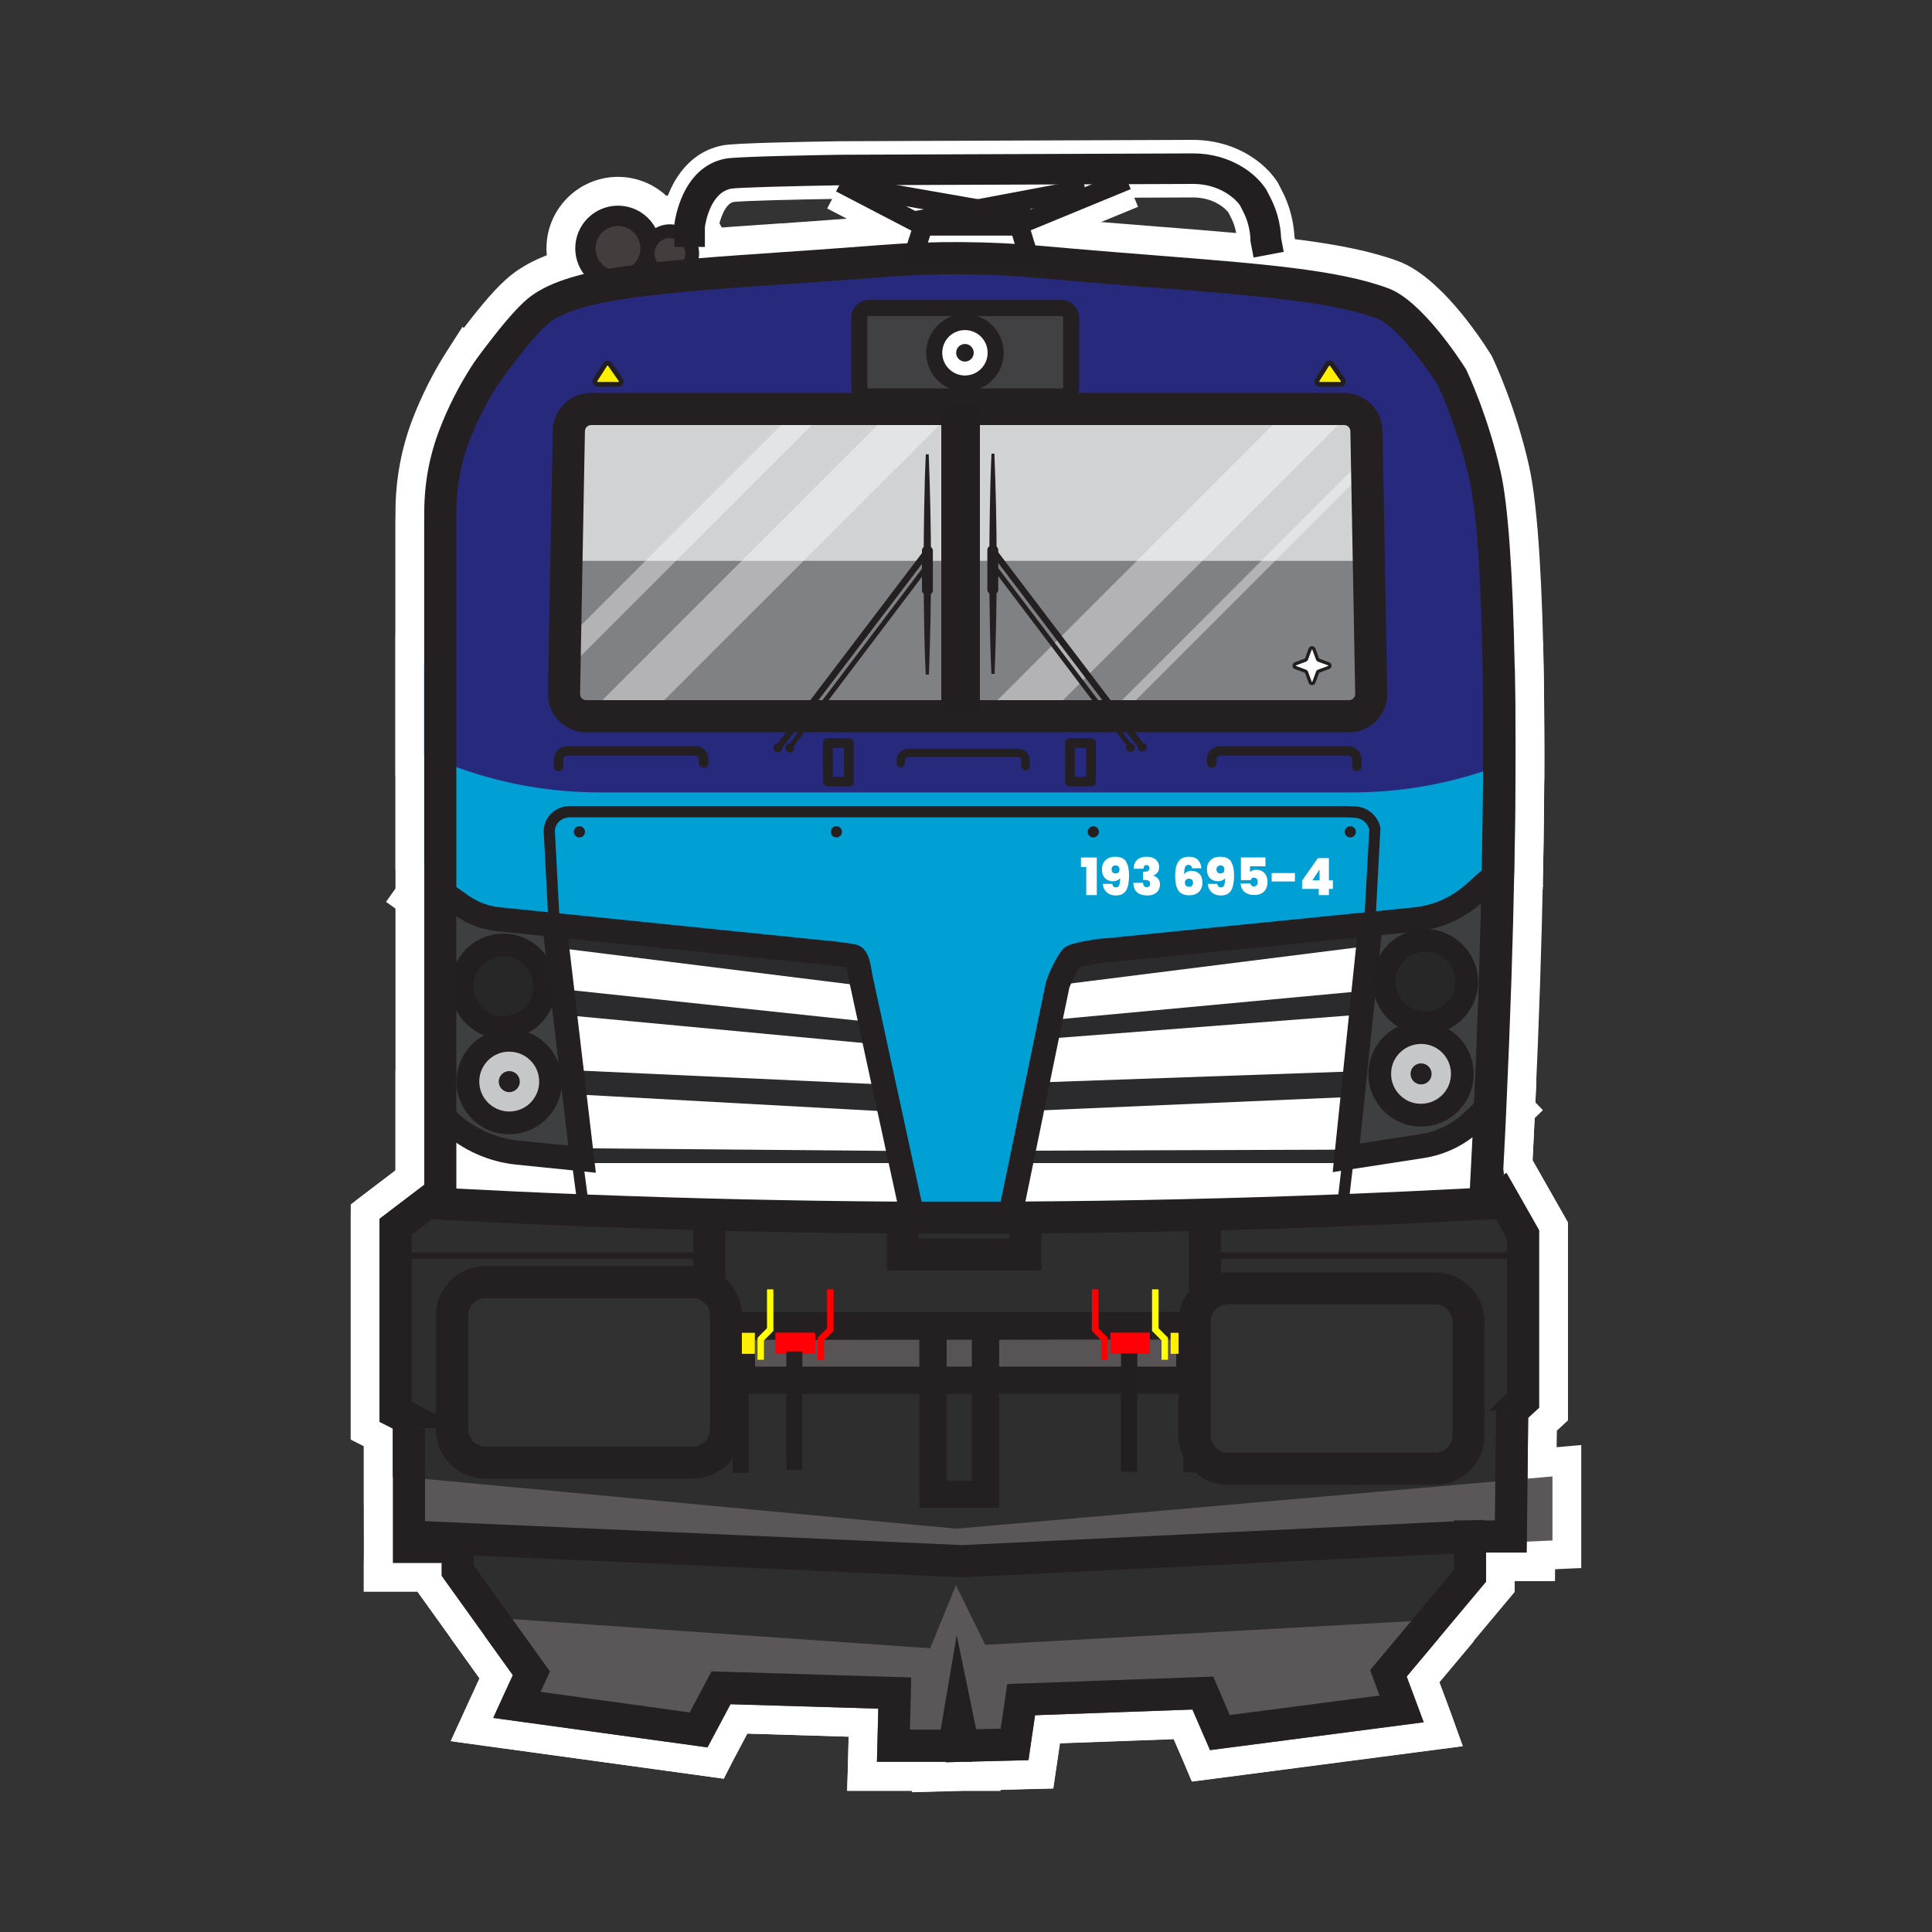 <?xml version="1.0" encoding="UTF-8"?>
<svg id="Layer_1" data-name="Layer 1" xmlns="http://www.w3.org/2000/svg" viewBox="0 0 200 200">
  <rect x="0" y="0" width="200" height="200" fill="#333333" stroke="none"/>
  <defs>
    <style>
      .cls-1 {
        fill: #ff0006;
      }

      .cls-2 {
        fill: #414042;
      }

      .cls-3 {
        fill: #433d3e;
      }

      .cls-4 {
        fill: #231f20;
      }

      .cls-5 {
        fill: #313132;
      }

      .cls-6 {
        fill: #27297d;
      }

      .cls-7 {
        fill: #fff000;
      }

      .cls-8 {
        fill: #808184;
      }

      .cls-9 {
        fill: #00a0d4;
      }

      .cls-10 {
        fill: #c6c7c9;
      }

      .cls-11 {
        fill: #2b2a2c;
      }

      .cls-12 {
        fill: #585455;
      }

      .cls-13 {
        fill: #fff;
      }

      .cls-14 {
        fill: #ff0;
      }

      .cls-15 {
        opacity: .4;
      }

      .cls-16 {
        fill: #d0d2d3;
      }

      .cls-17 {
        fill: #5b5759;
      }

      .cls-18 {
        fill: red;
      }

      .cls-19 {
        fill: #241f20;
      }

      .cls-20 {
        fill: #272728;
      }

      .cls-21 {
        fill: #3d3f41;
      }

      .cls-22 {
        fill: #2f2e2f;
      }
    </style>
  </defs>
  <g>
    <path class="cls-13" d="M63.54,124.58l-17.69-4.42-4.02-7.22.21-26.61,9.63,6.29,8.65.51,3.22,31.45ZM49.8,114.99l6.94,1.74-1.84-17.95-5.17-.31-1.82-1.19-.11,14.12,2,3.59Z"/>
    <path class="cls-13" d="M135.9,123.97l3.22-31.45,8.65-.51,9.63-6.29.21,26.61-4.02,7.22-17.69,4.42ZM144.54,98.17l-1.84,17.95,6.94-1.74,2-3.59-.11-14.12-1.82,1.19-5.17.31Z"/>
    <path class="cls-13" d="M58.04,125.26l-3.44-33.17,35.98,4.25,7.21,28.52-39.74.4ZM61.29,98.88l2.11,20.36,26.73-.27-4.35-17.19-24.5-2.9Z"/>
    <path class="cls-13" d="M141.02,125.6l-39.74-.4,7.21-28.52,35.98-4.25-3.44,33.17ZM108.92,119.32l26.73.27,2.11-20.36-24.5,2.9-4.35,17.19Z"/>
    <path class="cls-13" d="M161.06,157.86l-6.32-.11-59.62-.97-52.85-.86-4.6-.08v-6.14l-1.36-.69v-23.26l.46-1.42,10.12-7.71v6.31l1.08-.04,6.89-.63.02-1.16,4.05.52,2.39-.1h.13s29.83,1.47,29.83,1.47l2.4-.1,59.01-2.36s.02-.07.02-.11c.33-1.36,1.52-2.31,2.91-2.32.04,0,.08,0,.12,0l1.34-.76,5.22,9.19v20.49l-1.14,1.05-.1,9.77ZM43.63,149.98h.39s51.19.84,51.19.84l59.94.98.07-6.35,1.11-1.02v-16.29l-.71-1.25c-.45-.04-.9-.18-1.3-.43l-1.24.05-.77.44.02-.41h-.15s-60.92,2.44-60.92,2.44l-29.97-1.47-.53.02v.19s-12.48,1.14-12.48,1.14l-6.02.24v18.1h-.73l-.17.7h2.26v2.1Z"/>
    <path class="cls-13" d="M158.24,127.84l-117.3-.31v-16.77l14.58,6.64h83.51l11.64-3.6,8.38-1.86-.19,3.9c-.1,2.16-.2,4.11-.3,5.97-.05,1-.11,2.02-.16,3.04l-.15,3ZM144.83,121.84l7.75.02c0-.12.01-.25.02-.37.04-.67.07-1.35.11-2.04l-.52.11-7.36,2.28ZM46.9,121.59h3.44s-3.44-1.56-3.44-1.56v1.56Z"/>
    <path class="cls-13" d="M105.23,128.98l-13.32-.32-2.15-10.63-3.12-15.45-.07-.03-31.8-3.27-11.61-4.21-2.22-5.07v-24.3l118.8.84.05,2.91c.05,2.55.07,5.31.07,8.21h0c0,4.04-.04,8.34-.13,12.79l-.03,1.61-9.67,6.11-22.97,2.09-13.53,2.4-4.06,17.8-4.23,8.52ZM96.81,122.81l4.77.12,2.23-4.48,4.78-20.96,17.67-3.14h.13s21.67-1.99,21.67-1.99l5.74-3.63c.07-3.84.1-7.55.1-11.06h0c0-1.79-.01-3.53-.03-5.2l-106.97-.75v17.05l.69,1.58,8.51,3.08,2.92.3,29.14,2.99,3.72,1.72,4.93,24.38Z"/>
    <path class="cls-13" d="M139.97,85.01H62.09c-5.22,0-10.36-.88-15.29-2.6l-5.86-2.05v-26.01c0-3.34.6-6.59,1.77-9.64.94-2.44,2.12-4.79,3.52-6.98l1.64-2.56.15.1c.19-.25.4-.52.63-.81,1.92-2.47,3.39-4.04,4.62-4.93,4.86-3.53,13.41-4.11,27.57-5.08h.17c3.14-.23,6.39-.45,9.88-.73,5.75-.46,11.61-.42,17.4.1,4.35.4,8.45.72,11.73.98h.03c11.14.88,19.18,1.52,24.72,3.58,4.22,1.57,8.32,7.68,9.47,9.52l.15.23.12.25c.14.29,2.4,5.09,3.78,11.25,1.01,4.5,1.37,13.8,1.5,20.81.05,2.55.07,5.31.07,8.21v2.1s-4.24,1.52-4.24,1.52c-.39.14-.78.28-1.16.4-4.67,1.55-9.55,2.33-14.49,2.33ZM46.9,76.13l1.87.65c4.29,1.5,8.78,2.27,13.32,2.27h77.88c4.3,0,8.55-.68,12.63-2.03.33-.11.66-.22,1-.34l.29-.1c0-2.1-.03-4.12-.07-6.01-.17-9.39-.67-16.54-1.36-19.63-1.16-5.21-3.05-9.37-3.31-9.92-1.87-2.96-4.75-6.4-6.46-7.04-4.76-1.77-12.46-2.38-23.11-3.22h-.03c-3.31-.26-7.42-.59-11.8-.99-5.45-.5-10.96-.53-16.38-.1-3.52.28-6.79.5-9.95.72h-.17c-12.19.85-21,1.45-24.47,3.97-.51.37-1.52,1.32-3.42,3.77-.73.94-1.74,2.25-2.02,2.73l-1.46,2.49c-.6,1.13-1.13,2.31-1.59,3.51-.91,2.37-1.38,4.89-1.38,7.5v21.78Z"/>
    <rect class="cls-13" x="134.15" y="118.85" width="10.26" height="7.13" transform="translate(1.69 246.71) rotate(-83.41)"/>
    <rect class="cls-13" x="56.51" y="117.18" width="7.13" height="10.44" transform="translate(-15.73 9.07) rotate(-7.63)"/>
    <path class="cls-13" d="M53.96,98.68l-.67-12.67v-.17c.1-2.09,1.33-3.95,3.24-4.84.77-.36,1.62-.55,2.47-.55h80.21c.49,0,.98.02,1.47.07h.04c2.52.23,4.63,2.14,5.11,4.63l.08.44-.7,12.69-7.12-.39.57-10.3H60.51l.56,10.72-7.12.37Z"/>
    <polygon class="cls-13" points="105.26 108.91 107.81 99.19 144.64 94.55 144.12 105.3 105.26 108.91"/>
    <polygon class="cls-13" points="104.41 115.14 106.74 104.66 143.97 101.81 143.16 113.79 104.41 115.14"/>
    <polygon class="cls-13" points="103.03 122.12 104.93 112.08 143.22 110.42 142.27 121.98 103.03 122.12"/>
    <path class="cls-13" d="M134.6,124.88l3.37-32.44,8.41.87-2.23,21.54,2.43-.38c1.16-.18,2.22-.71,3.07-1.53l4.16-4.07,5.91,6.05-4.16,4.07c-2.11,2.06-4.77,3.39-7.68,3.84l-13.27,2.05Z"/>
    <path class="cls-13" d="M109.11,44.03h-18.38c-2.62,0-4.76-2.13-4.76-4.76v-5.61c0-2.62,2.13-4.76,4.76-4.76h18.38c2.62,0,4.76,2.13,4.76,4.76v5.61c0,2.62-2.13,4.76-4.76,4.76ZM91.93,38.07h15.97v-3.2h-15.97v3.2Z"/>
    <path class="cls-13" d="M109.89,44.86h-19.95c-2.03,0-3.85-1.29-4.53-3.2-.18-.51-.28-1.05-.28-1.61v-7.18c0-2.65,2.16-4.8,4.8-4.8h19.95c2.65,0,4.8,2.15,4.8,4.8v7.18c0,.55-.09,1.09-.28,1.61-.68,1.91-2.5,3.19-4.52,3.19ZM92.77,37.23h14.3v-1.53h-14.3v1.53Z"/>
    <path class="cls-13" d="M99.89,42.68c-3.4,0-6.16-2.76-6.16-6.16s2.76-6.16,6.16-6.16,6.16,2.76,6.16,6.16-2.76,6.16-6.16,6.16ZM99.89,36.32c-.11,0-.2.09-.2.2s.09.2.2.2.2-.09.2-.2-.09-.2-.2-.2Z"/>
    <path class="cls-13" d="M99.89,43.51c-.94,0-1.86-.19-2.72-.55-2.59-1.1-4.27-3.63-4.27-6.44,0-3,1.91-5.67,4.76-6.63,1.43-.48,3.03-.49,4.47,0h0c2.85.96,4.76,3.62,4.76,6.63,0,2.81-1.68,5.34-4.27,6.44-.86.37-1.78.55-2.72.55ZM99.89,35.89c-.35,0-.63.28-.63.63s.28.63.63.63.63-.28.63-.63-.28-.63-.63-.63Z"/>
    <path class="cls-13" d="M139.64,77.12H60.69c-2.92,0-5.29-2.37-5.29-5.29v-.05s.5-27.18.5-27.18c.02-2.9,2.38-5.25,5.29-5.25h26.18l2.48-.1-.1.1h49.39c2.9,0,5.27,2.35,5.29,5.25l.5,27.24c0,2.92-2.37,5.29-5.29,5.29ZM61.38,71.16h77.58l-.47-25.85h-50.47l-.07.6h-19.79l.6-.6h-6.9l-.47,25.85Z"/>
    <path class="cls-13" d="M87.91,84.39h-2.26c-.94,0-1.8-.38-2.42-1h-.02v-.02c-.62-.62-1-1.48-1-2.42v-4.07c0-.94.38-1.8,1-2.42v-.02h.02c.62-.62,1.48-1,2.42-1h2.26c.94,0,1.8.38,2.42,1h.02v.02c.62.62,1,1.48,1,2.42v4.07c0,.94-.38,1.8-1,2.42v.02h-.02c-.62.62-1.48,1-2.42,1Z"/>
    <path class="cls-13" d="M112.98,84.39h-2.26c-.94,0-1.8-.38-2.42-1h-.02v-.02c-.62-.62-1-1.48-1-2.42v-4.07c0-.94.38-1.8,1-2.42v-.02h.02c.62-.62,1.48-1,2.42-1h2.26c.94,0,1.8.38,2.42,1h.02v.02c.62.62,1,1.48,1,2.42v4.07c0,.94-.38,1.8-1,2.42v.02h-.02c-.62.62-1.48,1-2.42,1Z"/>
    <path class="cls-13" d="M57.83,82.82c-1.92,0-3.48-1.56-3.48-3.48v-.7c0-1.16.45-2.26,1.28-3.08l.03-.03c.82-.82,1.92-1.28,3.08-1.28h13.24c1.16,0,2.26.45,3.08,1.28.82.82,1.28,1.92,1.28,3.08v.36c0,1.92-1.56,3.48-3.48,3.48-1.06,0-2.02-.48-2.65-1.23h-9.44c-.62.97-1.7,1.61-2.93,1.61Z"/>
    <path class="cls-13" d="M140.47,82.82c-1.23,0-2.31-.64-2.93-1.61h-9.44c-.64.75-1.59,1.23-2.65,1.23-1.92,0-3.48-1.56-3.48-3.48v-.36c0-1.16.45-2.26,1.28-3.08.82-.82,1.91-1.28,3.08-1.28h13.24c1.16,0,2.26.45,3.08,1.28l.03.03c.82.82,1.27,1.91,1.27,3.08v.7c0,1.92-1.56,3.48-3.48,3.48Z"/>
    <path class="cls-13" d="M106.15,82.72c-1.12,0-2.12-.54-2.74-1.38h-7.7c-.62.65-1.5,1.06-2.47,1.06-1.88,0-3.41-1.53-3.41-3.41v-.31c0-1.11.43-2.16,1.22-2.94.78-.79,1.83-1.22,2.94-1.22h11.38c1.11,0,2.16.43,2.94,1.22l.03.03c.78.78,1.22,1.83,1.22,2.94v.6c0,1.88-1.53,3.41-3.41,3.41Z"/>
    <path class="cls-13" d="M52.1,109.37c-3.81,0-7.02-2.99-7.24-6.84-.23-3.99,2.83-7.43,6.83-7.66,1.93-.11,3.8.54,5.25,1.83,1.45,1.29,2.31,3.07,2.42,5h0c.23,3.99-2.83,7.43-6.83,7.66-.14,0-.28.01-.42.01ZM52.1,100.81s-.05,0-.08,0c-.71.04-1.26.65-1.22,1.37.04.71.65,1.26,1.37,1.22.71-.04,1.26-.65,1.22-1.37h0c-.03-.47-.28-.76-.43-.89-.14-.13-.43-.33-.86-.33Z"/>
    <path class="cls-13" d="M52.71,119.22c-3.81,0-7.02-2.99-7.24-6.84-.11-1.94.54-3.8,1.83-5.25,1.29-1.45,3.07-2.31,5-2.42,3.99-.23,7.43,2.83,7.66,6.83h0c.11,1.94-.54,3.8-1.83,5.25-1.29,1.45-3.07,2.31-5,2.42-.14,0-.28.01-.42.01ZM52.72,110.67s-.05,0-.08,0c-.47.03-.76.28-.89.43s-.35.47-.33.94c.04.71.65,1.26,1.37,1.22.47-.03.76-.28.89-.43s.35-.47.33-.94h0c-.04-.69-.61-1.22-1.29-1.22Z"/>
    <path class="cls-13" d="M147.57,108.88c-.11,0-.21,0-.32,0-4-.18-7.11-3.57-6.93-7.57.08-1.94.92-3.72,2.35-5.03,1.43-1.31,3.29-1.98,5.22-1.9,4,.18,7.11,3.57,6.93,7.57h0c-.17,3.89-3.39,6.94-7.25,6.94ZM147.56,100.33c-.43,0-.73.21-.87.34-.15.14-.4.43-.42.9-.03.71.52,1.32,1.24,1.35.71.03,1.32-.52,1.35-1.24.03-.71-.52-1.32-1.24-1.35-.02,0-.04,0-.06,0Z"/>
    <path class="cls-13" d="M147.11,118.43c-.11,0-.21,0-.32,0-4-.18-7.11-3.57-6.93-7.57.18-4,3.57-7.11,7.57-6.93,1.94.08,3.72.92,5.03,2.35s1.98,3.28,1.9,5.22h0c-.17,3.89-3.39,6.94-7.25,6.94ZM147.1,109.88c-.43,0-.73.21-.87.34-.15.14-.4.43-.42.9-.02.47.2.78.34.93.14.15.43.4.9.42.71.03,1.32-.52,1.35-1.24h0c.02-.47-.2-.78-.34-.93-.14-.15-.43-.4-.9-.42-.02,0-.04,0-.06,0Z"/>
    <g>
      <polygon class="cls-13" points="116.52 95.64 109.47 95.64 109.47 92.73 108.92 92.73 108.92 85.79 116.52 85.79 116.52 95.64"/>
      <path class="cls-13" d="M115.52,95.67c-.78,0-1.5-.18-2.15-.54l-.03-.02c-.66-.37-1.2-.91-1.57-1.56-.32-.57-.51-1.19-.56-1.85l-.24-3.2h.38c.08-.22.18-.44.29-.65.4-.71.99-1.28,1.7-1.65.63-.33,1.34-.49,2.09-.49.17,0,.33,0,.48.02l3.03-4.38v6.02c.05.06.09.12.12.18v.02c.54.82.81,1.84.81,3.05,0,1.26-.24,2.28-.74,3.1-.75,1.24-2.07,1.96-3.62,1.96ZM115.74,90.89h.23l.5.34s.09-.08.13-.12l-.62-.62-.23.4ZM115.97,90.48l.63.62c.09-.1.18-.22.24-.34.03-.06.06-.11.08-.17-.16-.27-.39-.5-.65-.65l-.31.55ZM114.14,90.89h1.57l.23-.42-.46-.46h0s.29.3.29.3l-.3-.28-.31.28.29-.29-.07-.07-1.32.86s.04.06.06.08ZM114,90.68s.04.08.07.12l1.32-.85-.2-.19c-.41.11-.87.41-1.16.88-.01.02-.02.03-.03.05ZM115.49,90.01l.46.45.3-.55c-.17-.1-.33-.15-.46-.18l-.3.27ZM113.9,90.43h0ZM113.9,90.43h0ZM115.41,89.94l.07.07h0s-.06-.07-.06-.07h0ZM115.42,89.94l.06.06.27-.27s0,0-.01,0l-.32.21ZM115.21,89.75l.19.19h0s-.19-.19-.19-.19c0,0,0,0,0,0ZM115.22,89.74l.19.19.32-.21c-.09-.02-.17-.02-.21-.02-.09,0-.19.01-.3.04Z"/>
      <path class="cls-13" d="M118.76,95.67c-1.44,0-2.4-.55-2.96-1.01-.56-.46-.97-1.06-1.21-1.75h-.32l.06-1.65-.08-2.86h.39c.27-.73.69-1.25,1.07-1.59.55-.5,1.52-1.11,2.99-1.11.73,0,1.41.15,2.01.45.69.34,1.27.86,1.67,1.5.39.63.59,1.35.59,2.11,0,.25-.02.5-.07.74.09.34.14.69.14,1.06,0,.76-.2,1.5-.58,2.13-.4.66-.98,1.19-1.69,1.54-.62.3-1.29.45-2.01.45ZM117.85,91.36h.08s.38,0,.38,0v-.2l-.83-.73c-.04.06-.08.12-.12.18-.03.04-.05.09-.07.13,0,.01.01.02.02.03.15.24.34.44.55.59ZM117.51,90.38l.79.74v-1.16h-.31c-.18.1-.35.25-.49.42Z"/>
      <path class="cls-13" d="M119.48,101.01l.08-7.09c-.04-.05-.07-.11-.11-.16-.52-.82-.78-1.85-.78-3.04,0-1.33.29-2.39.88-3.23.79-1.14,2.05-1.77,3.54-1.77,1.24,0,2.35.46,3.12,1.3.67.73,1.07,1.65,1.14,2.66l.08,1.22c0,.08.01.16.02.25l.12,1.72h-.36c-.08.22-.17.43-.29.64-.39.7-.97,1.28-1.69,1.65-.64.34-1.35.5-2.11.5-.09,0-.18,0-.27,0l-3.38,5.35ZM122.96,91.67s.1,0,.14,0c.13,0,.28-.03.43-.08l-.16-.34-.41.41ZM121.89,91.12c.34.34.74.5,1.05.54l.43-.42-.35-.74h-.44s-.08-.05-.08-.05l-.62.66ZM123.38,91.24l.17.34c.32-.12.66-.36.9-.7.05-.07.09-.13.11-.19-.02-.03-.04-.07-.06-.1-.01-.02-.03-.04-.04-.06h-.36s-.72.71-.72.71ZM123.03,90.51l.35.72.73-.71h-.14s-.58.55-.58.55l.56-.55h-.93ZM121.63,90.79c.05.09.12.18.19.25l.64-.62-.39-.25c-.14.13-.26.29-.36.46-.03.05-.05.1-.07.15ZM124.65,90.91h0Z"/>
      <path class="cls-13" d="M126.39,95.67c-.79,0-1.51-.18-2.16-.55h-.02c-.66-.39-1.2-.92-1.57-1.57-.32-.57-.51-1.19-.56-1.85l-.24-3.2h.38c.08-.22.18-.44.29-.65l.02-.03c.4-.69.98-1.26,1.69-1.62.63-.33,1.34-.49,2.09-.49.17,0,.33,0,.48.02l3.03-4.38v6.02c.05.06.09.13.13.18.54.83.8,1.83.8,3.05s-.24,2.28-.74,3.11c-.75,1.24-2.07,1.96-3.62,1.96ZM126.61,90.89h.23l.5.34c.15-.13.28-.29.38-.46l-.78-.44-.32.56ZM125.48,90.89h1.11l.32-.57-.55-.31h-.01s.3.3.3.3l-.3-.29-.24.22-.63.64ZM125,90.89h.44l.88-.88-.06-.05-.31-.18c-.38.13-.8.41-1.06.84-.01.02-.02.04-.03.06.02.04.04.08.07.12.02.03.04.06.06.09ZM124.94,90.81s0,0,0,0h0ZM126.94,90.31l.78.43c.03-.05.06-.11.08-.16-.16-.27-.39-.5-.65-.65l-.22.38ZM126.37,89.99l.55.3.21-.38c-.18-.1-.35-.16-.49-.18l-.27.26ZM126.33,90.02l-.1.1.1-.1h0ZM126.34,90.01h0s.01,0,.01,0h0s-.01,0-.01,0ZM126.29,89.97l.04.04h0s-.05-.04-.05-.04ZM126.36,89.99h0s.26-.26.26-.26c0,0,0,0,0,0l-.25.26ZM126.25,89.93l.11.06.26-.26c-.1-.02-.18-.02-.23-.02-.1,0-.21.01-.32.04l.18.18ZM125.98,89.77l.25.14-.17-.16s-.05.01-.08.02Z"/>
      <path class="cls-13" d="M126.42,97.63v-3.5s-.01-.02-.02-.03h-.93v-2.24c-.01-.11-.02-.22-.02-.33l-.08-3.06h.1v-2.69h8.51v4.13c.14.45.21.91.21,1.4,0,1.53-.66,2.53-1.22,3.09-.56.57-1.56,1.24-3.11,1.24-.47,0-.92-.06-1.34-.18l-2.1,2.17Z"/>
      <rect class="cls-13" x="128.66" y="87.4" width="8.37" height="6.83"/>
      <polygon class="cls-13" points="140.55 95.64 133.54 95.64 133.54 95 131.81 95 131.81 94.1 130.32 94.1 131.81 91.84 131.81 90.22 134.88 85.85 135.77 85.85 139.58 80.09 139.58 85.85 140.55 85.85 140.55 88.14 140.96 88.14 140.96 95 140.55 95 140.55 95.64"/>
    </g>
    <polygon class="cls-13" points="48.13 155.01 36.31 149.02 36.31 124.68 37.52 123.77 42.16 120.24 44.53 118.41 50.17 125.82 45.6 129.3 45.6 143.31 52.33 146.72 48.13 155.01"/>
    <polygon class="cls-13" points="152.33 156.21 146.04 149.38 153.02 142.96 153.02 129.01 149 121.95 157.08 117.36 162.31 126.55 162.31 147.04 152.33 156.21"/>
    <path class="cls-13" d="M96.9,183.78v-.07h-7.48l.14-5.54-13.17-.4-2.42,4.56-24.85-3.42,2.45-5.35-7.18-10v-.43h-5.04v-18.18l120.22-2.01-.2,19.1h-4.19v2.19l-8.04,9.59,2.06,5.56-24.75,3.23-1.86-4.28-14.3.52-.69,4.66-5.94.15v.05h-1.92l-2.84.07ZM95.53,177.75h.3l.2-8.54,5.96-.11.49,8.22.63-4.25,23.32-.85,1.69,3.9,12.87-1.68-.66-1.8,8.87-10.58v-5.99h4.26l.07-7.07-108.23,1.81v6.35h5.04v4.48l8.08,11.26-.55,1.2,12.77,1.76,2.21-4.16,22.81.69-.13,5.36Z"/>
    <rect class="cls-13" x="68.79" y="123.14" width="9.29" height="13.21"/>
    <rect class="cls-13" x="120.08" y="122.67" width="9.29" height="14.82"/>
    <polygon class="cls-13" points="110.79 134.51 88.83 134.51 88.83 124.16 98.12 124.16 98.12 125.23 101.51 125.23 101.51 123.1 110.79 123.1 110.79 134.51"/>
    <rect class="cls-13" x="119.53" y="137.18" width="7.63" height="18.21"/>
    <rect class="cls-13" x="72.86" y="137.25" width="7.63" height="18.21"/>
    <rect class="cls-13" x="38.35" y="126.66" width="37.78" height="6.63"/>
    <rect class="cls-13" x="122.74" y="126.66" width="37.78" height="6.63"/>
    <polygon class="cls-13" points="93.86 109.19 55.23 105.08 55.81 94.88 91.74 99.35 93.86 109.19"/>
    <polygon class="cls-13" points="95.44 115.43 56.34 113.64 55.94 101.84 92.23 105.24 95.44 115.43"/>
    <polygon class="cls-13" points="97.29 122.17 57.51 121.82 56.81 110.14 94.04 112.2 97.29 122.17"/>
    <path class="cls-13" d="M107.88,130.67l-16.77-.21-5.96-27.44c-.02-.06-.03-.12-.05-.19l-33.94-3.46c-1.98-.2-3.91-.9-5.58-2.02-.08-.06-.17-.11-.25-.17l-5.37-3.82,4.85-6.82,2.49,1.66,2.92,2.08c.53.38,1.15.61,1.8.68l33.68,3.44c.38.01.82.07,1.45.15.49.06,1.4.18,2,.31,1.5.31,2.69,1.3,3.37,2.78.41.89.56,1.81.69,2.55h0c.05.3.11.63.15.81l.04.16,4.55,20.94,3.06.04,4.98-24.17.57.18c.48-.91,1.07-1.8,1.69-2.31.86-.7,1.88-1.07,3.9-1.42.97-.17,1.67-.25,2.21-.27l31.64-3.18c1.41-.14,2.72-.72,3.77-1.67l4.35-3.9,5.65,6.29-4.34,3.89s-.09.08-.13.12l-.03.02c-2.38,2.08-5.29,3.34-8.43,3.66l-32.62,3.27h-.03c-.15.01-.31.04-.48.07-.04.09-.08.17-.11.26-.02.05-.04.09-.05.12l-5.68,27.56Z"/>
    <path class="cls-13" d="M65.06,124.74l-11.94-1.21c-3.53-.36-6.91-1.89-9.51-4.31l-2.62-2.44,5.77-6.19,2.62,2.44c1.26,1.17,2.89,1.91,4.6,2.08l1.45.15-2.62-22.21,8.4-.99,3.85,32.68Z"/>
    <path class="cls-13" d="M59.97,89.67c-.74,0-1.48-.23-2.12-.7-.76-.57-1.26-1.4-1.4-2.34-.14-.94.1-1.88.67-2.64.57-.76,1.4-1.26,2.34-1.4.94-.14,1.88.1,2.64.67,1.58,1.17,1.91,3.41.73,4.98h0c-.7.94-1.77,1.44-2.86,1.44ZM58.05,84.67c-.79,1.06-.57,2.57.49,3.36.51.38,1.16.54,1.78.45.63-.09,1.2-.44,1.58-.94.38-.51.54-1.16.45-1.78-.09-.63-.44-1.2-.94-1.58-1.06-.79-2.57-.57-3.36.49l2.39,1.78-2.39-1.78Z"/>
    <path class="cls-13" d="M86.57,89.67c-.74,0-1.48-.23-2.12-.7-1.58-1.17-1.91-3.41-.73-4.98,1.17-1.58,3.41-1.91,4.98-.73.76.57,1.26,1.4,1.4,2.34.14.94-.1,1.88-.67,2.64h0c-.7.94-1.77,1.44-2.86,1.44ZM84.65,84.67c-.38.51-.54,1.16-.45,1.78.09.63.44,1.2.94,1.58,1.06.79,2.57.57,3.36-.49l-1.46-1.08,1.46,1.08c.79-1.06.57-2.57-.49-3.36-1.06-.79-2.57-.57-3.36.49h0Z"/>
    <path class="cls-13" d="M113.17,89.67c-.74,0-1.48-.23-2.12-.7-.76-.57-1.26-1.4-1.4-2.34-.14-.94.1-1.88.67-2.64,1.17-1.58,3.41-1.9,4.98-.73.76.57,1.26,1.4,1.4,2.34.14.94-.1,1.88-.67,2.64-.7.94-1.77,1.44-2.86,1.44ZM113.18,83.71c-.73,0-1.46.33-1.93.97-.38.51-.54,1.16-.45,1.78.09.63.44,1.2.94,1.58,1.06.79,2.57.57,3.36-.49.38-.51.54-1.16.45-1.78-.09-.63-.44-1.2-.94-1.58-.43-.32-.93-.47-1.43-.47Z"/>
    <path class="cls-13" d="M139.77,89.67c-.76,0-1.5-.24-2.12-.7-1.58-1.17-1.91-3.41-.73-4.98,1.17-1.58,3.41-1.91,4.99-.73.76.57,1.26,1.4,1.4,2.34.14.94-.1,1.88-.67,2.64h0c-.57.76-1.4,1.26-2.34,1.4-.18.03-.35.04-.53.04ZM137.85,84.67c-.38.51-.54,1.16-.45,1.78.09.63.44,1.2.94,1.58,1.06.79,2.57.57,3.36-.49l-1.46-1.08,1.46,1.08c.79-1.06.57-2.57-.49-3.36-.51-.38-1.16-.54-1.78-.45-.63.09-1.2.44-1.58.94Z"/>
    <path class="cls-13" d="M102.15,61.04h-45.91l.83-21.1h45.07v21.1ZM62.45,55.07h33.74v-9.17h-33.38l-.36,9.17Z"/>
    <path class="cls-13" d="M143.43,61.04h-45.91l.83-21.1h45.07v21.1ZM103.72,55.07h33.74v-9.17h-33.38l-.36,9.17Z"/>
    <polygon class="cls-13" points="55.48 76.78 55.55 65.12 81.2 39.46 92.12 40.14 55.48 76.78"/>
    <polygon class="cls-13" points="53.62 77 90.59 40.04 105.58 39.87 68.69 76.77 53.62 77"/>
    <polygon class="cls-13" points="110.26 76.48 95.27 76.26 132.18 39.34 145.81 40.94 110.26 76.48"/>
    <polygon class="cls-13" points="117.31 76.97 109.33 75.09 143.62 40.8 143.85 50.43 117.31 76.97"/>
    <path class="cls-13" d="M139.64,78.79H60.69c-3.83,0-6.95-3.12-6.95-6.95v-.14s.5-27.12.5-27.12c.03-3.8,3.14-6.9,6.95-6.9h77.96c3.81,0,6.92,3.09,6.95,6.9l.5,27.26c0,3.83-3.12,6.95-6.95,6.95ZM63.07,69.5h74.19l-.41-22.52H63.49l-.41,22.52Z"/>
    <g>
      <rect class="cls-13" x="94.47" y="39.1" width="9.95" height="37.64"/>
      <rect class="cls-13" x="94.47" y="39.1" width="9.95" height="37.64"/>
      <rect class="cls-13" x="94.47" y="39.1" width="9.95" height="37.64"/>
    </g>
    <g>
      <path class="cls-13" d="M99.02,72.81h-6.04l-.14-2.84c-.08-1.68-.14-3.52-.17-5.79-.06-3.73-.06-7.71.01-11.5.04-2.33.1-4.11.18-5.79l.14-2.84h6.01l.11,2.86c.31,7.78.31,15.53.02,23.04l-.11,2.86Z"/>
      <path class="cls-13" d="M81.76,80.88c-.16,0-.32-.01-.49-.03-.91-.13-1.72-.61-2.27-1.34-.55-.73-.78-1.64-.65-2.55.27-1.88,2.01-3.19,3.89-2.92,1.88.27,3.19,2.01,2.92,3.89h0c-.24,1.71-1.72,2.96-3.4,2.96ZM79.26,77.08c-.2,1.38.77,2.66,2.14,2.85,1.38.2,2.66-.76,2.85-2.14.09-.66-.08-1.34-.48-1.87-.4-.53-1-.89-1.66-.98-1.38-.2-2.66.76-2.85,2.14l2.95.42-2.95-.42Z"/>
      <path class="cls-13" d="M96.11,64.55h-.22c-1.89,0-3.43-1.54-3.43-3.43v-4.12c0-1.89,1.54-3.43,3.43-3.43h.22c1.89,0,3.43,1.54,3.43,3.43v4.12c0,1.89-1.54,3.43-3.43,3.43ZM94.65,59.05c.39.27.85.44,1.35.47.5-.02.97-.19,1.35-.47-.39-.27-.85-.44-1.35-.47-.5.02-.97.19-1.35.47Z"/>
      <rect class="cls-13" x="72.62" y="64.04" width="31.14" height="6.63" transform="translate(-18.78 96.86) rotate(-52.79)"/>
      <rect class="cls-13" x="74.14" y="64.64" width="29.61" height="6.46" transform="translate(-18.85 97.85) rotate(-52.89)"/>
      <path class="cls-13" d="M80.54,80.85c-.16,0-.33-.01-.49-.03-.91-.13-1.72-.61-2.27-1.34-.55-.73-.78-1.64-.65-2.55.27-1.88,2.01-3.19,3.89-2.92.91.13,1.72.61,2.27,1.34.55.73.78,1.64.66,2.55h0c-.13.91-.61,1.72-1.34,2.27-.6.45-1.32.69-2.06.69ZM78.03,77.05c-.09.66.08,1.34.48,1.87.4.53,1,.89,1.66.98,1.38.2,2.66-.76,2.85-2.14,0,0,0,0,0,0l-2.04-.29,2.04.29c.09-.66-.08-1.34-.48-1.87-.4-.53-1-.89-1.66-.98-1.38-.2-2.66.77-2.85,2.14h0Z"/>
    </g>
    <g>
      <path class="cls-13" d="M105.82,72.74h-6.04l-.14-2.84c-.08-1.68-.14-3.52-.17-5.79-.06-3.73-.06-7.71.01-11.5.04-2.33.1-4.11.18-5.79l.14-2.84h6.01l.11,2.86c.31,7.78.31,15.53.02,23.04l-.11,2.86Z"/>
      <path class="cls-13" d="M117.01,80.81c-1.68,0-3.16-1.24-3.4-2.96h0c-.27-1.88,1.04-3.62,2.92-3.89,1.88-.27,3.62,1.04,3.89,2.92.27,1.88-1.04,3.62-2.92,3.89-.16.02-.33.03-.49.03ZM117.01,74.85c-.12,0-.23,0-.35.02-.66.09-1.26.45-1.66.98-.4.53-.57,1.21-.48,1.87.2,1.38,1.48,2.34,2.85,2.14,1.38-.2,2.34-1.47,2.14-2.85l-2.95.42,2.95-.42c-.09-.66-.45-1.26-.98-1.66-.44-.33-.98-.5-1.52-.5Z"/>
      <path class="cls-13" d="M102.89,64.49h-.22c-1.89,0-3.43-1.54-3.43-3.43v-4.12c0-1.89,1.54-3.43,3.43-3.43h.22c1.89,0,3.43,1.54,3.43,3.43v4.12c0,1.89-1.54,3.43-3.43,3.43ZM101.42,58.99c.39.27.85.44,1.35.47.5-.02.97-.19,1.35-.47-.39-.27-.85-.44-1.35-.47-.5.02-.97.19-1.35.47Z"/>
      <rect class="cls-13" x="107.27" y="51.72" width="6.63" height="31.14" transform="translate(-18.18 80.57) rotate(-37.21)"/>
      <rect class="cls-13" x="106.6" y="53" width="6.46" height="29.61" transform="translate(-18.67 80.01) rotate(-37.12)"/>
      <path class="cls-13" d="M118.25,80.79c-1.68,0-3.16-1.24-3.4-2.96h0c-.27-1.88,1.04-3.62,2.92-3.89,1.88-.27,3.62,1.04,3.89,2.92.27,1.88-1.04,3.62-2.92,3.89-.16.02-.33.03-.49.03ZM118.25,74.82c-.12,0-.23,0-.35.02-.66.09-1.26.45-1.66.98-.4.53-.57,1.21-.48,1.87.09.66.45,1.26.98,1.66.53.4,1.21.57,1.87.48,1.38-.2,2.34-1.47,2.14-2.85l-2.95.42,2.95-.42c-.09-.66-.45-1.26-.98-1.66-.44-.33-.98-.5-1.52-.5Z"/>
    </g>
    <path class="cls-13" d="M64.01,42.77h-2.13c-1.2,0-2.3-.65-2.88-1.7-.58-1.05-.53-2.33.11-3.34l1.02-1.6c.59-.93,1.6-1.49,2.7-1.52,1.1-.02,2.13.5,2.76,1.4l1.11,1.6c.7,1.01.79,2.31.22,3.4s-1.68,1.77-2.91,1.77ZM61.4,40.12c.45.3.99.46,1.55.45.57-.01,1.11-.2,1.55-.53.08-.37.08-.76,0-1.13l-1.85-1.18,1.85,1.18c-.05-.24-.14-.48-.27-.71-.29-.53-.75-.94-1.28-1.17-.55.24-1.02.66-1.31,1.22-.31.59-.38,1.25-.23,1.87Z"/>
    <path class="cls-13" d="M138.75,42.77h-2.13c-1.2,0-2.3-.65-2.88-1.71-.58-1.05-.53-2.33.11-3.34l1.02-1.6c.59-.93,1.6-1.49,2.7-1.52,1.09-.02,2.13.5,2.76,1.4l1.12,1.6c.7,1.01.79,2.31.22,3.4-.57,1.09-1.68,1.77-2.91,1.77ZM136.14,40.12c.45.3.99.46,1.55.45.57-.01,1.11-.2,1.55-.53.08-.37.08-.76,0-1.13l-1.85-1.18,1.85,1.18c-.05-.24-.14-.48-.27-.71-.29-.53-.75-.94-1.28-1.17-.55.24-1.02.66-1.31,1.22-.31.59-.38,1.25-.23,1.87Z"/>
    <path class="cls-13" d="M135.82,73.74c-1.27,0-2.42-.76-2.92-1.91-1.15-.5-1.91-1.65-1.91-2.92,0-1.27.76-2.42,1.91-2.92.5-1.15,1.65-1.91,2.92-1.91s2.42.76,2.92,1.91c1.15.5,1.91,1.65,1.91,2.92,0,1.27-.76,2.42-1.91,2.92-.5,1.15-1.65,1.91-2.92,1.91ZM132.45,70.64s0,0,0,0h0ZM139.19,70.63h0s0,0,0,0ZM134.86,69.87c.6.22,1.31.22,1.92,0,.11-.3.17-.63.17-.96,0-.33-.06-.66-.17-.96-.6-.22-1.31-.22-1.92,0-.11.3-.17.62-.17.96,0,.33.06.66.17.96ZM133.21,68.23h0s0,0,0,0ZM132.45,67.19s0,0,0,0h0ZM139.18,67.18h0s0,0,0,0ZM134.09,65.54s0,0,0,0h0ZM137.54,65.54h0s0,0,0,0Z"/>
    <path class="cls-13" d="M99.89,40.42c-2.15,0-3.9-1.75-3.9-3.89s1.75-3.9,3.9-3.9,3.89,1.75,3.89,3.9-1.75,3.89-3.89,3.89ZM99.89,34.45c-1.14,0-2.07.93-2.07,2.07s.93,2.07,2.07,2.07,2.07-.93,2.07-2.07-.93-2.07-2.07-2.07Z"/>
    <path class="cls-13" d="M52.72,116.04c-2.24,0-4.07-1.83-4.07-4.07s1.83-4.07,4.07-4.07,4.07,1.83,4.07,4.07-1.83,4.07-4.07,4.07ZM52.72,110.08c-1.04,0-1.89.85-1.89,1.89s.85,1.89,1.89,1.89,1.89-.85,1.89-1.89-.85-1.89-1.89-1.89Z"/>
    <path class="cls-13" d="M147.11,115.24c-2.24,0-4.07-1.83-4.07-4.07s1.83-4.07,4.07-4.07,4.07,1.83,4.07,4.07-1.83,4.07-4.07,4.07ZM147.11,109.28c-1.04,0-1.89.85-1.89,1.89s.85,1.89,1.89,1.89,1.89-.85,1.89-1.89-.85-1.89-1.89-1.89Z"/>
    <polygon class="cls-13" points="126.82 145.49 72.75 145.16 72.92 134.44 126.59 133.8 126.82 145.49"/>
    <polygon class="cls-13" points="127.57 147.28 72.35 147.28 72.37 132.89 127.57 132.82 127.57 147.28"/>
    <g>
      <g>
        <rect class="cls-13" x="77.3" y="134.99" width="10.06" height="8.14"/>
        <rect class="cls-13" x="77.3" y="134.99" width="10.06" height="8.14"/>
      </g>
      <polygon class="cls-13" points="88.29 143.74 81.66 143.74 81.66 137.25 82.64 136.27 82.64 130.48 89.27 130.48 89.27 139.01 88.29 139.99 88.29 143.74"/>
      <rect class="cls-13" x="71.07" y="134.99" width="10.06" height="8.14"/>
      <polygon class="cls-13" points="82.06 143.74 75.43 143.74 75.43 137.25 76.41 136.27 76.41 130.48 83.04 130.48 83.04 139.01 82.06 139.99 82.06 143.74"/>
    </g>
    <g>
      <g>
        <rect class="cls-13" x="111.97" y="134.99" width="10.06" height="8.14"/>
        <rect class="cls-13" x="111.97" y="134.99" width="10.06" height="8.14"/>
      </g>
      <polygon class="cls-13" points="117.66 143.74 111.03 143.74 111.03 139.99 110.05 139.01 110.05 130.48 116.68 130.48 116.68 136.27 117.66 137.25 117.66 143.74"/>
      <rect class="cls-13" x="118.2" y="134.99" width="10.06" height="8.14"/>
      <polygon class="cls-13" points="123.89 143.74 117.26 143.74 117.26 139.99 116.28 139.01 116.28 130.48 122.91 130.48 122.91 136.27 123.89 137.25 123.89 143.74"/>
    </g>
    <polygon class="cls-13" points="106.41 159.07 92.19 159.07 92.19 134.3 97.62 134.3 97.62 134.23 106.41 134.23 106.41 159.07"/>
    <rect class="cls-13" x="78.42" y="136.92" width="7.63" height="18.21"/>
    <g>
      <rect class="cls-13" x="113.08" y="137.12" width="7.63" height="18.21"/>
      <rect class="cls-13" x="113.08" y="137.12" width="7.63" height="18.21"/>
      <rect class="cls-13" x="113.08" y="137.12" width="7.63" height="18.21"/>
    </g>
    <path class="cls-13" d="M145.85,155.03h-16.02c-5.04,0-9.15-4.1-9.15-9.15v-6.34c0-5.04,4.1-9.15,9.15-9.15h16.02c5.04,0,9.15,4.1,9.15,9.15v6.34c0,5.04-4.1,9.15-9.15,9.15ZM129.83,136.36c-1.76,0-3.18,1.43-3.18,3.18v6.34c0,1.76,1.43,3.18,3.18,3.18h16.02c1.76,0,3.18-1.43,3.18-3.18v-6.34c0-1.76-1.43-3.18-3.18-3.18h-16.02Z"/>
    <path class="cls-13" d="M148.58,156.69h-21.47c-1.99,0-3.9-.73-5.39-2.06-.8-.71-1.44-1.56-1.9-2.52-.53-1.1-.8-2.28-.8-3.51v-11.79c0-.53.05-1.07.16-1.59.24-1.21.77-2.36,1.52-3.34,1.3-1.69,3.17-2.78,5.27-3.08.37-.05.75-.08,1.14-.08h21.47c4.46,0,8.09,3.63,8.09,8.09v11.79c0,1.94-.7,3.81-1.96,5.28-1.54,1.78-3.77,2.81-6.12,2.81ZM128.31,147.4h19.06v-9.38h-19.06v9.38Z"/>
    <path class="cls-13" d="M68.99,154.39h-16.02c-5.04,0-9.15-4.1-9.15-9.15v-6.34c0-5.04,4.1-9.15,9.15-9.15h16.02c5.04,0,9.15,4.1,9.15,9.15v6.34c0,5.04-4.1,9.15-9.15,9.15ZM52.97,135.72c-1.76,0-3.18,1.43-3.18,3.18v6.34c0,1.76,1.43,3.18,3.18,3.18h16.02c1.76,0,3.18-1.43,3.18-3.18v-6.34c0-1.76-1.43-3.18-3.18-3.18h-16.02Z"/>
    <path class="cls-13" d="M94.39,185.52l.02-.14h-6.71l.09-3.07c.01-.42.04-1.41.06-2.53l-10.49-.32c-.06.11-.12.23-.18.34-.57,1.08-1.17,2.19-1.3,2.45l-.96,1.88-3.25-.45c-.79-.11-10.59-1.46-16.44-2.26-2.54-.35-4.4-.61-4.59-.63l-3.98-.55,2.98-6.5-2.99-4.17,2.74-5.2,3.84.27,41.1,2.87,4.37-10.66,5.09,10.34,43.73-2.42,2.29.88.61.93,2.16,3.31-3.57,4.26c.08.2.15.41.23.61.38,1.01.74,1.97.94,2.53l1.25,3.48-5.74.75-20.05,2.62-2.25.29-.88-2.09c-.13-.31-.56-1.29-1-2.3l-11.78.43-.69,4.68-2.51.06c-.75.02-1.81.05-2.95.08v.1h-3.86l-5.34.14ZM93.83,179.41h5.83l.87-.02c1.09-.03,2.27-.06,3.35-.09l.68-4.62,20.8-.75,1.33,3.06c.14.32.28.63.41.94l16.18-2.11c-.16-.44-.32-.86-.45-1.23l-.6-1.62,1.69-2.02-43.74,2.42-.98-1.99-.98,2.39-43.39-3.03,1.68,2.34-1.08,2.35c.2.03.41.06.62.09,4.98.69,12.81,1.76,15.52,2.14.11-.21.23-.43.36-.67.37-.7.76-1.42,1.05-1.97l.87-1.64,20.12.61-.13,5.08c0,.11,0,.22,0,.33Z"/>
    <g>
      <path class="cls-13" d="M63.97,32.07c-3.5,0-6.35-2.85-6.35-6.35s2.85-6.35,6.35-6.35,6.35,2.85,6.35,6.35-2.85,6.35-6.35,6.35ZM63.97,25.33c-.21,0-.39.17-.39.39s.17.39.39.39.39-.17.39-.39-.17-.39-.39-.39Z"/>
      <path class="cls-13" d="M63.97,33.11c-4.08,0-7.4-3.32-7.4-7.4s3.32-7.4,7.4-7.4,7.4,3.32,7.4,7.4-3.32,7.4-7.4,7.4ZM63.97,25.06c-.36,0-.66.29-.66.66s.29.66.66.66.66-.29.66-.66-.29-.66-.66-.66Z"/>
    </g>
    <g>
      <path class="cls-13" d="M69.35,31.53c-2.91,0-5.29-2.37-5.29-5.29s2.37-5.29,5.29-5.29,5.29,2.37,5.29,5.29-2.37,5.29-5.29,5.29ZM69.35,25.57c-.37,0-.68.3-.68.68s.3.68.68.68.68-.3.68-.68-.3-.68-.68-.68Z"/>
      <path class="cls-13" d="M69.35,32.24c-3.31,0-6-2.69-6-6s2.69-6,6-6,6,2.69,6,6-2.69,6-6,6ZM69.35,26.2s-.04.02-.04.04.02.04.04.04.04-.02.04-.04-.02-.04-.04-.04Z"/>
    </g>
    <path class="cls-13" d="M99.64,130.7h-1.44c-1.03,0-2.05,0-3.08-.01-1.11,0-2.22-.01-3.34-.02-5.62-.05-11.26-.14-16.76-.27-1.1-.03-2.19-.06-3.29-.09h-.04c-8.77-.25-17.64-.61-26.36-1.08l-4.39-.24V53.02c0-3.34.6-6.59,1.77-9.64.94-2.44,2.12-4.79,3.52-6.98l1.64-2.56.15.1c.19-.25.4-.52.63-.81,1.92-2.47,3.39-4.04,4.62-4.93,4.86-3.53,13.41-4.11,27.57-5.08h.17c3.14-.23,6.39-.45,9.88-.73,5.75-.46,11.61-.42,17.4.1,4.36.4,8.45.72,11.73.98h.04c11.13.88,19.18,1.52,24.72,3.58,4.22,1.57,8.32,7.68,9.47,9.52l.15.23.12.25c.16.34,2.41,5.11,3.78,11.25,1.01,4.5,1.37,13.8,1.5,20.81h0c.05,2.55.07,5.31.07,8.21,0,4.04-.04,8.34-.13,12.79-.15,7.6-.42,15.88-.83,24.6l-.05,1.11c-.02.48-.05.96-.07,1.44v.1c-.03.58-.06,1.16-.09,1.75l-.02.41c-.04.76-.08,1.52-.12,2.28-.05,1-.11,2.01-.16,3.04l-.08,1.5-.15,2.66-4.16.23c-9.09.49-18.35.86-27.53,1.11-1.08.03-2.16.06-3.24.08h-.09c-5.19.12-10.34.2-15.3.24-1.31.01-2.37.02-3.34.02-1.46,0-3.05.01-4.86.01ZM59.71,120.61h.07c.38.02.77.04,1.15.05h.02c10.57.41,21.31.66,31.92.73.44,0,.87,0,1.3,0,.42,0,.83,0,1.24,0h.21c.87,0,1.73,0,2.59,0,1.61,0,3.32,0,5.37,0h.58c.65,0,1.3,0,1.96-.01,10.73-.07,21.6-.32,32.32-.73l1.18-.05c3.2-.13,6.46-.27,9.72-.44.04-.85.09-1.72.13-2.58l.06-1.28c.03-.57.05-1.15.08-1.72v-.06c0-.15.02-.29.02-.44v-.02c.32-7.03.56-13.97.71-20.64l.03-1.29c.02-.68.03-1.35.04-2.03v-.1c.08-4.02.13-7.89.14-11.51.01-3.39,0-6.52-.05-9.31-.18-11.65-.8-16.7-1.29-18.87-.98-4.39-2.52-8-2.99-9.05-1.72-2.66-3.92-5.13-4.72-5.52-4.32-1.6-11.81-2.19-22.17-3.01h-.05c-3.31-.27-7.43-.59-11.84-.99-5.26-.48-10.58-.51-15.82-.1-3.52.28-6.78.5-9.92.72l-.26.02c-9.85.67-20.03,1.37-22.72,3.33-.65.47-2.8,3.03-4.71,5.76-1.05,1.65-1.93,3.42-2.64,5.24-.77,1.99-1.15,4.11-1.15,6.3v67.17c3.18.16,6.36.3,9.48.42ZM141.5,35.74h0s0,0,0,0Z"/>
    <path class="cls-13" d="M128.39,26.92l-.34-1.78v-.24c-.03-.82-.24-1.63-.61-2.36l-.28-.55c-.23-.29-.54-.57-.94-.81-.78-.49-1.73-.74-2.73-.74l-36.45.14c-4.77.07-10.19.21-11.11.33-.91.2-1.43,1.93-1.56,2.7v1.95h-5.96v-2.31l.02-.16c.27-2.59,1.94-7.21,6.43-8.05,1.21-.23,8.11-.36,12.11-.42h.03s36.47-.14,36.47-.14c2.13,0,4.17.56,5.9,1.63,1.16.72,2.11,1.61,2.81,2.64l.1.15.46.9c.74,1.44,1.17,3.05,1.26,4.67l.25,1.33-5.86,1.11Z"/>
    <polygon class="cls-13" points="110.48 29.4 90.5 29.29 91.95 24.87 85.63 21.58 88.38 16.29 99.18 21.91 98.71 23.37 102.4 23.39 101.83 21.54 115.54 15.9 117.81 21.41 109.12 24.99 110.48 29.4"/>
    <rect class="cls-13" x="94.73" y="12.1" width="5.96" height="17.86" transform="translate(60.2 113.66) rotate(-80.1)"/>
    <rect class="cls-13" x="94.5" y="18.23" width="17.98" height="5.96" transform="translate(-2.14 19.48) rotate(-10.65)"/>
    <rect class="cls-13" x="95.56" y="20.41" width="9.91" height="5.96"/>
    <path class="cls-13" d="M71.71,156.05h-21.47c-2.89,0-5.58-1.56-7.02-4.08-.7-1.22-1.06-2.6-1.06-4.01v-11.79c0-4.46,3.63-8.09,8.09-8.09h21.56c1.94.02,3.82.75,5.27,2.04,1.62,1.44,2.58,3.41,2.7,5.55.01.16.02.33.02.49v11.79c0,1.71-.53,3.35-1.54,4.74-1.52,2.09-3.97,3.34-6.55,3.34ZM51.45,146.76h19.06v-9.38h-19.06v9.38Z"/>
    <path class="cls-13" d="M96.5,165.34h-.13s-57.03-2.33-57.03-2.33v-13.34s59.68,5.59,59.68,5.59l64.67-5.67v12.73l-67.19,3.03ZM45.3,157.29l20.26.83-20.26-1.9v1.07ZM157.73,156.09l-12.26,1.08,12.26-.55v-.52Z"/>
    <path class="cls-13" d="M94.39,185.52l.02-.14h-6.71l.09-3.07c.01-.42.04-1.41.06-2.53l-10.49-.32c-.06.11-.12.23-.18.34-.57,1.08-1.17,2.19-1.3,2.45l-.96,1.88-3.25-.45c-.79-.11-10.59-1.46-16.44-2.26-2.54-.35-4.4-.61-4.59-.63l-3.98-.55,2.98-6.5-6.43-8.96h-5.56v-3c.02-.21.02-2.24.01-4.58v-12.31s9.29,0,9.29,0v10.6c.87,0,1.63,0,2.06,0h2.98s0,2.97,0,2.97c0,.57,0,1.56,0,2.48v.15s8.35,11.63,8.35,11.63v.02s9.37,1.29,9.37,1.29l2.15-4.05,23.87.72.33-1.94,5.86-.1.57,2.75,25-.91,1.64,3.79,9.56-1.25-.28-.74,9.1-10.86v-1.46c0-1.01,0-1.97,0-2.5v-.11s0-2.97,0-2.97h2.97c.35-.01.8-.01,1.3-.01l.09-8.46v-3.01l9.32.1-.22,20.66h-4.17v1.12s-7.81,9.33-7.81,9.33c.08.2.15.41.23.61.38,1.01.74,1.97.94,2.53l1.25,3.48-5.74.75-20.05,2.62-2.25.29-.88-2.09c-.13-.31-.56-1.29-1-2.3l-11.78.43-.69,4.68-2.51.06c-.75.02-1.81.05-2.95.08v.1h-3.86l-5.34.14Z"/>
    <polygon class="cls-13" points="99.64 166.27 99.43 166.26 39.84 163.6 40.26 154.31 99.63 156.97 156.37 154.22 156.82 163.5 99.64 166.27"/>
  </g>
  <g>
    <polygon class="cls-21" points="44.97 91.8 50.69 95.54 57.6 95.95 60.14 120.65 47.82 117.57 44.81 112.17 44.97 91.8"/>
    <polygon class="cls-21" points="154.47 91.2 148.75 94.94 141.83 95.35 139.3 120.05 151.62 116.97 154.63 111.56 154.47 91.2"/>
    <polygon class="cls-11" points="57.94 95.49 60.72 122.25 93.96 121.92 88.18 99.06 57.94 95.49"/>
    <polygon class="cls-11" points="141.11 95.83 138.33 122.6 105.1 122.26 110.87 99.41 141.11 95.83"/>
    <path class="cls-22" d="M159.32,127.34v18.39l-1.13,1.04-.08,8.06-1.66-.03-1.66-.03-51.36-.84-8.26-.13-51.19-.83-1.66-.03-1.66-.03v-5.03h0l-1.37-.7v-20.95l.03-.08,4.6-3.5v3.39l1.66-.07,1.66-.07.93-.04,9.65-.88v-.5s.99.13.99.13l1.48-.06,1.02-.04,29.96,1.47,1.23-.05,1.3-.05,11.38-.45,1.93-.08.64-.02,30.83-1.23,1.24-.05,1.28-.05,10.95-.44.52-.02,1.67-.07.98-.04v-2.5s.69,2.47.69,2.47c-.11,2.3-.22-4.16-.35-1.75l.39-.22,3.36,5.91Z"/>
    <path class="cls-13" d="M155.87,115.7c-.09,1.95-.19,3.93-.3,5.95-.05,1-.11,2.02-.16,3.04v.17s-111.5-.29-111.5-.29v-9.16l3.33,1.52,7.62,3.47h84.61l11.95-3.7,1.08-.24,3.37-.75Z"/>
    <path class="cls-9" d="M156.88,77.67c0,3.9-.04,8.14-.13,12.73l-1.56.98-1.84,1.16-4.31,2.72-22.38,2.04-15.6,2.77-.48,2.1-.84,3.66-.45,1.95-1.04,4.57-.67,2.93-.36,1.58-.59,2.6-.63,1.26-1.99,4-.17.33-.45.9-9.04-.22-.14-.71-.06-.31-.81-4-.25-1.23-.12-.59h0s-.29-1.46-.29-1.46l-3.42-16.93-1.9-.88-28.65-2.94-2.54-.26-.74-.08-8.19-2.97-1.87-.68-.4-.91-1.06-2.42v-20.67l3.33.02,9.54.07h1.66s1.66.02,1.66.02l26.66.19h.83s.42,0,.42,0h.62s0,0,0,0l7.14.05h.42s1.26.01,1.26.01l3.99.03h1.13s.41,0,.41,0l7.31.05h.63s.42,0,.42,0h.84s28.04.2,28.04.2h1.66s1.67.02,1.67.02l9.92.07,3.32.02c.05,2.52.07,5.24.07,8.16Z"/>
    <path class="cls-6" d="M156.88,78.66l-2.27.82c-.36.13-.71.25-1.07.37-4.38,1.45-8.96,2.18-13.57,2.18H62.09c-4.87,0-9.71-.82-14.31-2.43l-.54-.19-3.33-1.17v-23.89c0-2.97.53-5.85,1.58-8.57.87-2.25,1.96-4.42,3.25-6.44h0c.3-.5.92-1.36,2.24-3.05,1.72-2.21,3.04-3.64,4.02-4.35,4.16-3.02,12.86-3.62,26.02-4.52,3.2-.22,6.52-.45,10.09-.73,5.59-.44,11.27-.41,16.89.1,4.28.39,8.26.71,11.77.98,10.91.86,18.8,1.49,23.95,3.4,3.5,1.3,7.54,7.6,7.99,8.31l.05.08.04.09c.09.19,2.25,4.75,3.56,10.62.71,3.17,1.24,10.04,1.43,20.22.05,2.52.07,5.24.07,8.16Z"/>
    <rect class="cls-19" x="137.13" y="121.83" width="4.29" height="1.16" transform="translate(1.69 246.71) rotate(-83.41)"/>
    <rect class="cls-19" x="59.49" y="120.16" width="1.16" height="4.47" transform="translate(-15.73 9.07) rotate(-7.63)"/>
    <path class="cls-19" d="M56.78,95.55l-.5-9.55v-.03c.04-.98.62-1.85,1.51-2.26.38-.18.79-.27,1.21-.27h80.21c.4,0,.8.02,1.2.05h.03c1.22.11,2.23,1.03,2.46,2.23v.07s-.5,9.34-.5,9.34l-1.16-.06.51-9.19c-.16-.66-.73-1.16-1.41-1.22h-.03c-.36-.04-.73-.05-1.09-.05H59c-.25,0-.49.05-.72.16-.49.23-.81.7-.84,1.23l.5,9.49-1.16.06Z"/>
    <polygon class="cls-13" points="110.18 101.89 141.49 97.95 141.27 102.57 109.22 105.55 110.18 101.89"/>
    <polygon class="cls-13" points="109.17 107.47 108.15 112.03 140.37 110.9 140.76 105.04 109.17 107.47"/>
    <polygon class="cls-13" points="107.42 114.96 139.97 113.55 139.52 119.01 106.63 119.12 107.42 114.96"/>
    <path class="cls-19" d="M137.96,121.34l2.66-25.63,2.48.26-2.33,22.41,6.25-.97c1.78-.28,3.4-1.09,4.69-2.35l2.03-1.98,1.74,1.79-2.03,1.98c-1.66,1.62-3.76,2.67-6.06,3.03l-9.45,1.46Z"/>
    <rect class="cls-2" x="88.95" y="31.89" width="21.93" height="9.16" rx="1.78" ry="1.78"/>
    <path class="cls-19" d="M109.89,31.05h-19.95c-1,0-1.82.82-1.82,1.82v7.18c0,.21.04.42.1.61.25.71.93,1.21,1.72,1.21h19.95c.79,0,1.47-.51,1.72-1.21.07-.19.1-.39.1-.61v-7.18c0-1-.82-1.82-1.82-1.82ZM89.79,32.88c0-.09.07-.16.16-.16h19.95c.09,0,.16.07.16.16v7.18c0,.09-.07.16-.16.16h-19.95c-.09,0-.16-.07-.16-.16v-7.18Z"/>
    <circle class="cls-13" cx="99.89" cy="36.52" r="3.18"/>
    <path class="cls-19" d="M101.17,32.72c-.4-.14-.83-.21-1.28-.21s-.88.07-1.28.21c-1.59.54-2.73,2.04-2.73,3.8,0,1.66,1.01,3.09,2.45,3.69.48.2,1.01.32,1.56.32s1.08-.11,1.56-.32c1.44-.61,2.45-2.04,2.45-3.69,0-1.76-1.15-3.27-2.73-3.8ZM99.89,38.87c-1.29,0-2.35-1.05-2.35-2.35s1.05-2.35,2.35-2.35,2.35,1.05,2.35,2.35-1.05,2.35-2.35,2.35Z"/>
    <path class="cls-8" d="M141.45,44.63c0-1.27-1.03-2.3-2.31-2.3h-53.7l2.5.6h-3.61l.6-.6h-23.74c-1.27,0-2.31,1.03-2.31,2.3l-.28,15.03-.12,6.73-.1,5.44c0,1.27,1.03,2.31,2.31,2.31h78.95c1.27,0,2.31-1.03,2.31-2.31l-.5-27.2ZM75.48,42.79l6.88-.27-.4.4h-6.61l.13-.13Z"/>
    <path class="cls-19" d="M87.91,76.42h-2.26c-.25,0-.46.21-.46.46v4.07c0,.25.21.46.46.46h2.26c.25,0,.46-.21.46-.46v-4.07c0-.25-.21-.46-.46-.46ZM86.2,77.42h1.18v2.99h-1.18v-2.99Z"/>
    <path class="cls-19" d="M112.98,76.42h-2.26c-.25,0-.46.21-.46.46v4.07c0,.25.21.46.46.46h2.26c.26,0,.46-.21.46-.46v-4.07c0-.25-.21-.46-.46-.46ZM111.26,77.42h1.18v2.99h-1.18v-2.99Z"/>
    <path class="cls-19" d="M57.83,79.84c-.28,0-.5-.22-.5-.5v-.7c0-.37.14-.71.4-.97l.03-.03c.26-.26.61-.4.97-.4h13.24c.37,0,.71.14.97.4.26.26.4.61.4.97v.36c0,.28-.22.5-.5.5s-.5-.22-.5-.5v-.36c0-.1-.04-.2-.11-.27-.07-.07-.17-.11-.27-.11h-13.24c-.1,0-.2.04-.27.11l-.03.03c-.07.07-.11.17-.11.27v.7c0,.28-.22.5-.5.5Z"/>
    <path class="cls-19" d="M140.47,79.84c-.28,0-.5-.22-.5-.5v-.7c0-.1-.04-.2-.11-.27l-.03-.03c-.07-.07-.17-.11-.27-.11h-13.24c-.1,0-.2.04-.27.11-.07.07-.11.17-.11.27v.36c0,.28-.22.5-.5.5s-.5-.22-.5-.5v-.36c0-.37.14-.71.4-.97.26-.26.61-.4.97-.4h13.24c.37,0,.71.14.97.4l.03.03c.26.26.4.61.4.97v.7c0,.28-.22.5-.5.5Z"/>
    <path class="cls-19" d="M106.15,79.74c-.24,0-.43-.19-.43-.43v-.6c0-.09-.03-.17-.09-.23l-.02-.02c-.06-.06-.14-.09-.23-.09h-11.38c-.09,0-.17.03-.23.09-.06.06-.09.14-.09.23v.31c0,.24-.19.43-.43.43s-.43-.19-.43-.43v-.31c0-.32.12-.61.35-.84.22-.22.52-.35.84-.35h11.38c.32,0,.61.12.84.35l.02.02c.22.22.35.52.35.84v.6c0,.24-.19.43-.43.43Z"/>
    <g>
      <circle class="cls-20" cx="52.1" cy="102.11" r="4.28"/>
      <path class="cls-4" d="M52.1,107.56c-2.86,0-5.27-2.24-5.44-5.14-.17-3,2.13-5.58,5.13-5.76,1.46-.08,2.85.4,3.94,1.37,1.09.97,1.73,2.3,1.82,3.76h0c.17,3-2.13,5.58-5.13,5.76-.11,0-.21,0-.32,0ZM52.11,99.01c-.06,0-.12,0-.18,0-1.71.1-3.01,1.57-2.92,3.27.1,1.71,1.57,3.01,3.27,2.92,1.71-.1,3.01-1.57,2.92-3.27h0c-.05-.83-.41-1.59-1.03-2.14-.57-.51-1.3-.79-2.06-.79Z"/>
    </g>
    <g>
      <circle class="cls-10" cx="52.72" cy="111.97" r="4.28"/>
      <path class="cls-4" d="M52.71,117.42c-2.86,0-5.27-2.24-5.44-5.14-.08-1.45.4-2.85,1.37-3.94s2.3-1.73,3.76-1.82c3-.18,5.58,2.13,5.76,5.13h0c.08,1.45-.4,2.85-1.37,3.94s-2.3,1.73-3.76,1.82c-.11,0-.21,0-.32,0ZM52.72,108.87c-.06,0-.12,0-.18,0-.83.05-1.59.41-2.14,1.03s-.83,1.41-.78,2.24c.1,1.71,1.57,3.01,3.27,2.92.83-.05,1.59-.41,2.14-1.03s.83-1.41.78-2.24h0c-.09-1.65-1.46-2.92-3.09-2.92Z"/>
    </g>
    <g>
      <circle class="cls-20" cx="147.56" cy="101.62" r="4.28"/>
      <path class="cls-4" d="M147.56,107.08c-.08,0-.16,0-.24,0-3-.13-5.34-2.68-5.21-5.68.06-1.45.69-2.8,1.76-3.78,1.07-.98,2.46-1.49,3.92-1.43,3,.13,5.34,2.68,5.21,5.68h0c-.13,2.92-2.55,5.21-5.44,5.21ZM147.56,98.52c-.78,0-1.51.29-2.09.81-.61.56-.97,1.32-1,2.15-.07,1.71,1.25,3.16,2.96,3.23,1.71.07,3.16-1.25,3.23-2.96h0c.07-1.71-1.25-3.16-2.96-3.23-.05,0-.09,0-.14,0Z"/>
    </g>
    <g>
      <circle class="cls-10" cx="147.11" cy="111.17" r="4.28"/>
      <path class="cls-4" d="M147.11,116.62c-.08,0-.16,0-.24,0-3-.13-5.34-2.68-5.21-5.68.13-3,2.68-5.34,5.68-5.21,1.45.06,2.8.69,3.78,1.76.98,1.07,1.49,2.47,1.43,3.92h0c-.13,2.92-2.55,5.21-5.44,5.21ZM147.1,108.07c-.78,0-1.51.29-2.09.81-.61.56-.97,1.32-1,2.15-.04.83.25,1.62.81,2.23.56.61,1.32.97,2.15,1,1.71.07,3.16-1.25,3.23-2.96h0c.04-.83-.25-1.62-.81-2.23s-1.32-.97-2.15-1c-.05,0-.09,0-.14,0Z"/>
    </g>
    <g>
      <path class="cls-13" d="M111.9,88.77v.98h.55v2.91h1.09v-3.89h-1.64Z"/>
      <path class="cls-13" d="M116.57,89.18c-.22-.33-.59-.49-1.14-.49-.27,0-.51.05-.72.16-.2.11-.36.26-.47.45-.11.2-.17.43-.17.69,0,.4.11.71.32.92.21.21.49.32.83.32.16,0,.3-.03.43-.09.13-.06.23-.14.3-.24,0,.33-.03.58-.09.73-.06.15-.17.23-.33.23-.22,0-.35-.12-.39-.36h-.98c.02.21.07.41.18.59s.26.33.45.44c.2.11.43.17.71.17.5,0,.86-.17,1.07-.52.21-.34.31-.87.31-1.56,0-.63-.11-1.1-.32-1.43ZM115.78,90.31c-.07.07-.17.11-.29.11-.13,0-.24-.04-.31-.11-.07-.08-.11-.18-.11-.3,0-.14.04-.24.11-.31.07-.07.17-.11.3-.11s.23.04.3.11c.07.07.11.18.11.32,0,.12-.04.22-.11.3Z"/>
      <path class="cls-13" d="M119.41,90.64v-.02c.15-.05.28-.15.4-.29s.18-.34.18-.58c0-.2-.05-.39-.15-.54-.1-.16-.24-.29-.44-.38-.19-.09-.42-.14-.7-.14-.42,0-.74.11-.98.32-.23.21-.36.52-.37.92h1.02c0-.11.03-.19.08-.27.05-.07.12-.11.23-.11.09,0,.17.03.22.08.05.06.08.14.08.25,0,.15-.05.24-.14.29-.09.05-.21.07-.34.07h-.18v.85h.19c.19,0,.34.03.42.1.09.06.13.16.13.3,0,.11-.03.19-.09.26-.06.06-.14.09-.24.09-.14,0-.24-.04-.3-.12-.07-.08-.1-.19-.09-.33h-1.02c.01.44.14.77.4.99.26.21.61.32,1.05.32.27,0,.5-.05.7-.14.2-.1.35-.23.45-.4.1-.17.16-.37.16-.59,0-.45-.21-.76-.65-.91Z"/>
      <path class="cls-13" d="M124.17,90.47c-.21-.21-.48-.32-.83-.32-.17,0-.31.03-.45.09-.14.07-.24.15-.31.26,0-.33.04-.58.1-.74.06-.16.18-.23.35-.23.11,0,.19.03.25.08.06.06.1.15.12.27h.97c-.02-.34-.14-.62-.35-.85-.21-.23-.52-.34-.93-.34-.5,0-.87.16-1.1.49-.23.33-.34.84-.34,1.53,0,.63.11,1.12.32,1.46.21.34.6.51,1.15.51.28,0,.52-.05.72-.16.2-.11.36-.26.47-.46.11-.2.16-.43.16-.69,0-.4-.1-.7-.31-.92ZM123.39,91.69c-.07.07-.17.11-.3.11-.14,0-.24-.04-.32-.11-.07-.07-.11-.18-.11-.32s.04-.23.12-.3c.08-.07.18-.11.3-.11.13,0,.23.04.31.11.07.07.11.18.11.31s-.04.24-.11.31Z"/>
      <path class="cls-13" d="M127.44,89.18c-.21-.33-.59-.49-1.14-.49-.27,0-.51.05-.72.16-.2.11-.36.26-.47.45-.11.2-.17.43-.17.69,0,.4.11.71.32.92.21.21.49.32.83.32.16,0,.3-.03.43-.09.13-.06.23-.14.3-.24,0,.33-.03.58-.09.73-.06.15-.17.23-.33.23-.22,0-.35-.12-.39-.36h-.98c.02.21.07.41.18.59s.26.33.45.44c.2.11.43.17.71.17.5,0,.86-.17,1.07-.52.21-.34.31-.87.31-1.56,0-.63-.11-1.1-.32-1.43ZM126.64,90.31c-.07.07-.17.11-.29.11-.14,0-.24-.04-.31-.11-.07-.08-.11-.18-.11-.3,0-.14.04-.24.11-.31.07-.07.17-.11.3-.11s.23.04.3.11c.07.07.11.18.11.32,0,.12-.04.22-.11.3Z"/>
      <path class="cls-13" d="M131.09,90.68c-.08-.19-.21-.34-.38-.46-.17-.12-.39-.18-.64-.18-.14,0-.27.02-.39.06-.12.04-.21.1-.28.17v-.59h1.6v-.92h-2.54v2.35h1.02c.01-.07.05-.13.1-.18.06-.05.14-.07.23-.07.13,0,.23.04.29.11.07.07.1.18.1.32s-.03.25-.1.34c-.06.08-.16.13-.28.13-.12,0-.21-.03-.27-.09-.06-.06-.09-.13-.1-.21h-1.02c0,.23.06.44.18.62.11.18.28.32.49.42.21.1.47.15.76.15.42,0,.75-.12.99-.36s.36-.57.36-.99c0-.23-.04-.44-.12-.63Z"/>
      <path class="cls-13" d="M131.64,90.38v.87h2.41v-.87h-2.41Z"/>
      <path class="cls-13" d="M137.57,91.12v-2.29h-1.14l-1.64,2.33v.86h1.73v.64h1.05v-.64h.41v-.9h-.41ZM136.6,91.12h-.74l.74-1.11v1.11Z"/>
    </g>
    <polygon class="cls-19" points="48.32 148.04 47.39 149.88 46.82 151 45.81 150.49 43.98 149.56 42.32 148.72 40.66 147.88 39.29 147.19 39.29 126.17 39.32 126.15 43.92 122.65 43.97 122.6 45.99 125.25 44.72 126.22 42.62 127.82 42.62 145.14 45.14 146.42 46.8 147.26 47.83 147.79 47.83 147.79 48.32 148.04"/>
    <polygon class="cls-19" points="159.32 127.34 159.32 145.73 158.2 146.76 156.52 148.31 154.84 149.85 152.5 152 152.44 151.94 151.31 150.7 150.25 149.55 152.02 147.93 153.68 146.4 154.1 146.01 156 144.27 156 128.22 154.85 126.2 153.77 124.29 153.07 123.07 153.86 122.63 155.57 121.65 155.96 121.43 159.32 127.34"/>
    <polygon class="cls-22" points="42.32 147.88 42.32 160.15 47.36 160.15 47.36 162.6 54.99 173.23 53.49 176.5 72.3 179.09 74.62 174.73 92.61 175.28 92.48 180.73 98.75 180.73 99.02 169.28 99.7 180.73 105.02 180.59 105.7 175.96 124.51 175.28 126.28 179.37 145.09 176.91 143.73 173.23 152.18 163.15 152.18 159.06 156.4 159.06 156.54 145.97 42.32 147.88"/>
    <rect class="cls-19" x="71.77" y="126.12" width="3.33" height="7.25"/>
    <rect class="cls-19" x="123.06" y="125.65" width="3.33" height="8.86"/>
    <polygon class="cls-19" points="107.81 131.53 91.81 131.53 91.81 127.14 95.13 127.14 95.13 128.21 104.49 128.21 104.49 126.08 107.81 126.08 107.81 131.53"/>
    <rect class="cls-19" x="122.51" y="140.16" width="1.66" height="12.25"/>
    <rect class="cls-19" x="75.84" y="140.23" width="1.66" height="12.25"/>
    <rect class="cls-19" x="41.33" y="129.64" width="31.82" height=".67"/>
    <rect class="cls-19" x="125.72" y="129.64" width="31.82" height=".67"/>
    <polygon class="cls-13" points="58.6 98.23 89.27 102.05 90.08 105.79 58.37 102.42 58.6 98.23"/>
    <polygon class="cls-13" points="59.03 105.13 89.98 108.03 91.31 112.26 59.22 110.79 59.03 105.13"/>
    <polygon class="cls-13" points="59.98 113.31 60.32 118.87 93.17 119.15 91.84 115.06 59.98 113.31"/>
    <path class="cls-19" d="M155.19,91.04l-.13-.14-1.15-1.28-.51.46-1.62,1.45c-1.53,1.37-3.42,2.21-5.46,2.41l-3.88.39-1.17.12-26.72,2.68c-.3,0-.85.05-1.89.23-1.81.31-2.25.57-2.52.79-.61.5-1.7,2.8-1.89,3.65h0s-3.05,14.81-3.05,14.81l-.78,3.77-.83,4.01-.07.33-.09.42-7.89-.1-.07-.35-.07-.31-.87-4-.72-3.32-3.32-15.28v-.05c-.09-.3-.16-.68-.22-1.05-.21-1.24-.45-2.65-1.72-2.91-.52-.11-1.41-.22-1.77-.27-.66-.08-1.03-.12-1.27-.13l-27.62-2.82-1.17-.12-5-.51c-1.16-.12-2.27-.54-3.22-1.21l-1.26-.89-1.66-1.18h0s-.6.83-.6.83l-.85,1.19,1.46,1.03,1.48,1.05c.06.04.12.09.19.13,1.26.85,2.71,1.38,4.23,1.53l4.8.49,2.54.26h0l26.84,2.74h.03c.42.03,1.32.14,1.94.24.07.27.14.67.19.96.04.26.09.52.14.79.03.15.06.3.1.45l.72,3.32.5,2.31.92,4.25.61,2.8.47,2.15.43,1.98.27,1.24.87,3.99.07.32.29,1.35.24,1.1.08.38,1.61.02,9.35.12h.97s.33-1.57.33-1.57v-.04s.28-1.32.28-1.32l.07-.35.82-3.99.26-1.26.54-2.62.32-1.58.6-2.92.94-4.58.4-1.95.66-3.2c.03-.1.1-.27.19-.47.24-.55.63-1.35.85-1.69.56-.19,2.15-.44,2.71-.48h.05s25.99-2.59,25.99-2.59l2.54-.25,3.55-.36c2.52-.25,4.85-1.26,6.76-2.93.04-.04.08-.07.13-.11l1.59-1.43.54-.48-.38-.43Z"/>
    <path class="cls-19" d="M61.67,121.4l-8.24-.84c-2.89-.29-5.65-1.55-7.78-3.53l-.44-.41,1.7-1.83.44.41c1.73,1.61,3.98,2.63,6.33,2.87l5.15.52-2.7-22.94,2.48-.29,3.07,26.03Z"/>
    <circle class="cls-19" cx="59.98" cy="86.11" r=".58"/>
    <circle class="cls-19" cx="86.58" cy="86.11" r=".58"/>
    <circle class="cls-19" cx="113.18" cy="86.11" r=".58"/>
    <circle class="cls-19" cx="139.78" cy="86.11" r=".58"/>
    <polygon class="cls-16" points="99.17 42.92 99.17 58.06 59.35 58.06 59.94 42.92 99.17 42.92"/>
    <polygon class="cls-16" points="100.62 58.06 140.45 58.06 140.45 42.92 101.22 42.92 100.62 58.06"/>
    <g class="cls-15">
      <polygon class="cls-13" points="82.36 42.52 58.52 66.36 58.5 69.54 85.33 42.71 82.36 42.52"/>
    </g>
    <g class="cls-15">
      <polygon class="cls-13" points="91.83 43.01 60.93 73.91 67.43 73.81 98.31 42.94 91.83 43.01"/>
    </g>
    <g class="cls-15">
      <polygon class="cls-13" points="133.27 42.47 102.36 73.38 109.04 73.48 139.35 43.18 133.27 42.47"/>
    </g>
    <g class="cls-15">
      <polygon class="cls-13" points="140.8 47.83 115.22 73.42 116.37 73.69 140.84 49.22 140.8 47.83"/>
    </g>
    <path class="cls-19" d="M143.56,69.08l-.45-24.46c0-2.18-1.79-3.95-3.97-3.95H61.19c-2.18,0-3.96,1.77-3.97,3.95l-.44,23.85-.06,3.34v.03c0,2.19,1.78,3.97,3.97,3.97h78.95c2.19,0,3.97-1.78,3.97-3.97l-.05-2.76ZM140.29,71.85c0,.35-.29.63-.64.63H60.69c-.35,0-.64-.28-.64-.63l.06-3.35.44-23.83v-.03c0-.35.29-.64.64-.64h77.96c.35,0,.64.29.64.64l.45,24.42.05,2.79Z"/>
    <g>
      <rect class="cls-19" x="97.45" y="42.08" width="3.99" height="31.67"/>
      <rect class="cls-4" x="97.45" y="42.08" width="3.99" height="31.67"/>
    </g>
    <g>
      <path class="cls-19" d="M96.14,47.03c.3,7.58.32,15.22.02,22.8,0,0-.33,0-.33,0-.09-1.9-.14-3.8-.17-5.7-.06-3.74-.06-7.66.01-11.4.03-1.9.08-3.8.17-5.7h.3Z"/>
      <circle class="cls-19" cx="81.76" cy="77.43" r=".46"/>
      <rect class="cls-19" x="95.44" y="56.54" width="1.13" height="5.03" rx=".45" ry=".45"/>
      <rect class="cls-19" x="75.6" y="67.02" width="25.17" height=".67" transform="translate(-18.78 96.86) rotate(-52.79)"/>
      <rect class="cls-19" x="77.12" y="67.62" width="23.65" height=".5" transform="translate(-18.85 97.84) rotate(-52.88)"/>
      <circle class="cls-19" cx="80.53" cy="77.41" r=".46"/>
    </g>
    <g>
      <path class="cls-19" d="M102.94,46.96c.3,7.58.32,15.22.02,22.8,0,0-.33,0-.33,0-.09-1.9-.14-3.8-.17-5.7-.06-3.74-.06-7.66.01-11.4.03-1.9.08-3.8.17-5.7h.3Z"/>
      <circle class="cls-19" cx="117.02" cy="77.37" r=".46"/>
      <rect class="cls-19" x="102.21" y="56.48" width="1.13" height="5.03" rx=".45" ry=".45"/>
      <rect class="cls-19" x="110.26" y="54.71" width=".67" height="25.17" transform="translate(-18.18 80.57) rotate(-37.21)"/>
      <rect class="cls-19" x="109.58" y="55.99" width=".5" height="23.65" transform="translate(-18.67 80.01) rotate(-37.12)"/>
      <circle class="cls-19" cx="118.25" cy="77.34" r=".46"/>
    </g>
    <g>
      <path class="cls-7" d="M62.64,37.73l-1.02,1.6c-.13.2.02.46.25.46h2.13c.24,0,.39-.27.25-.47l-1.12-1.6c-.12-.18-.39-.17-.5.01Z"/>
      <path class="cls-4" d="M64.01,40.04h-2.13c-.2,0-.39-.11-.48-.29-.1-.18-.09-.39.02-.56l1.02-1.6c.1-.16.27-.25.45-.25.18,0,.36.08.46.24l1.11,1.6c.12.17.13.39.04.57-.1.18-.28.3-.49.3ZM62.85,37.86l-1.02,1.6s-.01.04,0,.05.03.03.05.03h2.13s.04,0,.05-.03,0-.04,0-.05l-1.12-1.6s-.03-.02-.04-.02c-.01,0-.03,0-.04.02h0Z"/>
    </g>
    <g>
      <path class="cls-7" d="M137.38,37.73l-1.02,1.6c-.13.2.02.46.25.46h2.13c.24,0,.39-.27.25-.47l-1.12-1.6c-.12-.18-.39-.17-.5.01Z"/>
      <path class="cls-4" d="M138.75,40.04h-2.13c-.2,0-.39-.11-.48-.29-.1-.18-.09-.39.02-.56l1.02-1.6c.1-.16.27-.25.45-.25.18,0,.36.08.46.24l1.12,1.6c.12.17.13.39.04.57-.1.18-.28.3-.49.3ZM137.59,37.86l-1.02,1.6s-.01.04,0,.05c0,.02.03.03.05.03h2.13s.04,0,.05-.03c0-.02,0-.04,0-.05l-1.12-1.6s-.03-.02-.04-.02c-.01,0-.03,0-.04.02h0Z"/>
    </g>
    <g>
      <path class="cls-13" d="M136.01,67.19l.38,1.03c.02.06.06.1.12.12l1.03.38c.18.07.18.31,0,.38l-1.03.38c-.06.02-.1.06-.12.12l-.38,1.03c-.07.18-.31.18-.38,0l-.38-1.03c-.02-.06-.06-.1-.12-.12l-1.03-.38c-.18-.07-.18-.31,0-.38l1.03-.38c.06-.02.1-.06.12-.12l.38-1.03c.07-.18.31-.18.38,0Z"/>
      <path class="cls-4" d="M135.82,70.93c-.16,0-.29-.09-.35-.24l-.38-1.03s-.01-.02-.02-.02l-1.03-.38c-.15-.05-.24-.19-.24-.35s.09-.29.24-.35l1.03-.38s.02-.01.02-.02l.38-1.03c.05-.15.19-.24.35-.24s.29.09.35.24h0s.38,1.03.38,1.03c0,0,.01.02.02.02l1.03.38c.15.05.24.19.24.35s-.09.29-.24.35l-1.03.38s-.02.01-.02.02l-.38,1.03c-.05.15-.19.24-.35.24ZM135.82,67.23s-.03.02-.03.02l-.38,1.03c-.04.1-.12.18-.22.22l-1.03.38s-.02,0-.02.03.02.03.02.03l1.03.38c.1.04.18.12.22.22l.38,1.03s0,.02.03.02.03-.02.03-.02l.38-1.03c.04-.1.12-.18.22-.22l1.03-.38s.02,0,.02-.03-.02-.03-.02-.03l-1.03-.38c-.1-.04-.18-.12-.22-.22l-.38-1.03s0-.02-.03-.02Z"/>
    </g>
    <circle class="cls-19" cx="99.89" cy="36.52" r=".91"/>
    <circle class="cls-19" cx="52.72" cy="111.97" r="1.09"/>
    <circle class="cls-19" cx="147.11" cy="111.17" r="1.09"/>
    <polygon class="cls-12" points="75.86 137.39 75.78 142.19 123.78 142.49 123.67 136.82 75.86 137.39"/>
    <path class="cls-19" d="M98,141.47v2.83h2.6v-2.83h-2.6ZM83.06,141.47v2.83h12.11v-2.83h-12.11ZM100.6,137.21v1.45h2.83v-1.45h-2.83ZM95.17,138.67h2.83v-1.39h-2.83v1.39ZM123.82,135.81h-1.72s-2.18,0-2.18,0h-6.23s-.67,0-.67,0l-26.74.03h-.67s-5.56,0-5.56,0h-.67s-2.59,0-2.59,0h-1.46s0,2.1,0,2.1v2.18s0,4.14,0,4.14h49.26v-8.49h-.77ZM121.76,141.47h-43.6v-2.77h.98s1.13,0,1.13,0h4.09s.27,0,.27,0h.74s9.79-.01,9.79-.01h2.83s2.6,0,2.6,0h2.83s10.47-.02,10.47-.02h1.05s4.09,0,4.09,0h1.08s.79,0,.79,0h.27s.59,0,.59,0v2.83ZM95.17,137.28v1.39h2.83v-1.39h-2.83ZM100.6,137.21v1.45h2.83v-1.45h-2.83ZM83.06,141.47v2.83h12.11v-2.83h-12.11ZM98,141.47v2.83h2.6v-2.83h-2.6ZM98,141.47v2.83h2.6v-2.83h-2.6ZM83.06,141.47v2.83h12.11v-2.83h-12.11Z"/>
    <g>
      <g>
        <rect class="cls-1" x="80.28" y="137.97" width="4.09" height="2.18"/>
        <rect class="cls-1" x="80.28" y="137.97" width="4.09" height="2.18"/>
      </g>
      <polygon class="cls-18" points="85.31 140.76 84.64 140.76 84.64 138.48 85.62 137.5 85.62 133.47 86.29 133.47 86.29 137.78 85.31 138.76 85.31 140.76"/>
      <rect class="cls-7" x="74.05" y="137.97" width="4.09" height="2.18"/>
      <polygon class="cls-14" points="79.08 140.76 78.42 140.76 78.42 138.48 79.4 137.5 79.4 133.47 80.06 133.47 80.06 137.78 79.08 138.76 79.08 140.76"/>
    </g>
    <g>
      <g>
        <rect class="cls-1" x="114.95" y="137.97" width="4.09" height="2.18"/>
        <rect class="cls-1" x="114.95" y="137.97" width="4.09" height="2.18"/>
      </g>
      <polygon class="cls-18" points="114.68 140.76 114.01 140.76 114.01 138.76 113.03 137.78 113.03 133.47 113.7 133.47 113.7 137.5 114.68 138.48 114.68 140.76"/>
      <rect class="cls-7" x="121.18" y="137.97" width="4.09" height="2.18"/>
      <polygon class="cls-14" points="120.91 140.76 120.24 140.76 120.24 138.76 119.26 137.78 119.26 133.47 119.93 133.47 119.93 137.5 120.91 138.48 120.91 140.76"/>
    </g>
    <polygon class="cls-19" points="103.43 156.09 95.17 156.09 95.17 137.28 98 137.28 98 153.27 100.6 153.27 100.6 137.21 103.43 137.21 103.43 156.09"/>
    <rect class="cls-19" x="81.4" y="139.9" width="1.66" height="12.25"/>
    <g>
      <rect class="cls-19" x="116.06" y="140.1" width="1.66" height="12.25"/>
      <rect class="cls-4" x="116.06" y="140.1" width="1.66" height="12.25"/>
    </g>
    <rect class="cls-5" x="123.67" y="133.38" width="28.35" height="18.67" rx="6.17" ry="6.17"/>
    <path class="cls-19" d="M148.58,131.71h-21.47c-.24,0-.48.02-.72.05-1.35.19-2.53.91-3.33,1.95-.47.61-.8,1.32-.96,2.1-.06.33-.1.66-.1,1.01v11.79c0,.79.18,1.54.5,2.21.29.61.7,1.15,1.2,1.59.9.81,2.09,1.3,3.4,1.3h21.47c1.54,0,2.93-.69,3.86-1.77.77-.89,1.24-2.06,1.24-3.33v-11.79c0-2.81-2.29-5.1-5.1-5.1ZM125.33,148.61v-11.79c0-.98.8-1.78,1.78-1.78h21.47c.98,0,1.78.8,1.78,1.78v11.79c0,.98-.8,1.78-1.78,1.78h-21.47c-.98,0-1.78-.8-1.78-1.78Z"/>
    <rect class="cls-5" x="46.8" y="132.74" width="28.35" height="18.67" rx="6.17" ry="6.17"/>
    <path class="cls-17" d="M145.62,173.56c.55,1.49,1.41,3.76,1.76,4.73l-2.07.27-18.81,2.45-1.24.16c-.22-.52-1.2-2.77-1.82-4.2l-16.29.59-.48,3.26-.2,1.39c-1.38.03-3.79.1-5.85.15,0,0,0,.02,0,.02h-.92c-.68.02-1.29.03-1.78.05,0,0,0-.03,0-.05h-7.14c.02-.8.09-3.58.14-5.5l-15.3-.46c-.77,1.45-2.14,4.01-2.38,4.47l-1.15-.16c-1.14-.15-20.4-2.81-21.03-2.89l.93-2.04,1.1-2.39-2.93-4.08.87-1.65.11-.2,1.89.13,43.26,3.02,2.67-6.53,3.03,6.17,45.07-2.5.81.31.07.11.95,1.46-3.26,3.89Z"/>
    <g>
      <circle class="cls-3" cx="63.97" cy="25.72" r="3.37"/>
      <path class="cls-19" d="M63.97,30.13c-2.43,0-4.42-1.98-4.42-4.42s1.98-4.42,4.42-4.42,4.42,1.98,4.42,4.42-1.98,4.42-4.42,4.42ZM63.97,23.39c-1.28,0-2.32,1.04-2.32,2.32s1.04,2.32,2.32,2.32,2.32-1.04,2.32-2.32-1.04-2.32-2.32-2.32Z"/>
    </g>
    <g>
      <circle class="cls-3" cx="69.35" cy="26.24" r="2.3"/>
      <path class="cls-19" d="M69.35,29.26c-1.66,0-3.02-1.35-3.02-3.02s1.35-3.02,3.02-3.02,3.02,1.35,3.02,3.02-1.35,3.02-3.02,3.02ZM69.35,24.65c-.88,0-1.59.71-1.59,1.59s.71,1.59,1.59,1.59,1.59-.71,1.59-1.59-.71-1.59-1.59-1.59Z"/>
    </g>
    <path class="cls-19" d="M156.8,69.17c-.19-10.18-.72-17.05-1.43-20.22-1.31-5.87-3.47-10.43-3.56-10.62l-.04-.09-.05-.08c-.45-.71-4.49-7.01-7.99-8.31-5.15-1.92-13.04-2.54-23.95-3.4-3.51-.28-7.49-.59-11.77-.98-5.62-.51-11.3-.55-16.89-.1-3.57.28-6.89.51-10.09.73-13.16.9-21.86,1.5-26.02,4.52-.98.71-2.3,2.14-4.02,4.35-1.32,1.69-1.94,2.55-2.24,3.05h0c-1.29,2.02-2.39,4.19-3.25,6.44-1.05,2.72-1.58,5.6-1.58,8.57v73.15l.81.04.77.04c8.72.47,17.5.83,26.28,1.07,1.11.03,2.22.06,3.33.09,5.58.14,11.15.23,16.71.27,1.11,0,2.22.01,3.33.02,1.02,0,2.04,0,3.06,0h1.44c1.62,0,3.23,0,4.85-.01,1.11,0,2.22-.01,3.33-.02,5.08-.04,10.16-.12,15.25-.24,1.11-.03,2.22-.05,3.33-.08,9.17-.24,18.35-.61,27.45-1.11l1.01-.05.48-.03.07-1.32v-.17c.06-1.02.12-2.03.17-3.04.05-.9.09-1.8.14-2.69.03-.59.06-1.18.09-1.77.02-.5.05-1,.07-1.5.02-.37.03-.75.05-1.12.41-9,.68-17.19.82-24.52.09-4.58.13-8.83.13-12.73,0-2.92-.03-5.64-.07-8.16ZM47.24,53.02c0-2.56.46-5.04,1.35-7.37.78-2.03,1.77-3.99,2.94-5.82,1.42-2.03,4.13-5.57,5.44-6.52,3.39-2.46,12.61-3.09,24.29-3.89,3.21-.22,6.53-.45,10.12-.73,5.4-.43,10.9-.4,16.32.1,4.3.39,8.29.71,11.81.98,10.64.84,18.33,1.45,23.05,3.2,1.82.68,4.79,4.54,6.28,6.88.29.63,2.15,4.76,3.28,9.83.79,3.54,1.22,10.54,1.36,19.47.05,2.93.06,6.07.05,9.37-.01,3.69-.06,7.57-.14,11.56-.01.71-.03,1.42-.05,2.13,0,.43-.02.86-.03,1.29-.16,6.76-.4,13.78-.72,20.7,0,.17-.01.34-.02.51-.02.58-.05,1.16-.08,1.73-.02.43-.04.86-.06,1.29-.09,1.77-.18,3.53-.27,5.28-4.14.22-8.28.41-12.44.58-.39.01-.79.03-1.18.05-10.79.42-21.63.67-32.41.74-.71,0-1.41,0-2.12.01-.14,0-.29,0-.43,0-1.8,0-3.59,0-5.38,0-.93,0-1.87,0-2.81,0-.41,0-.83,0-1.25,0-.44,0-.88,0-1.31,0-10.64-.07-21.35-.32-32.01-.73-.39-.01-.79-.03-1.18-.05h0c-4.14-.16-8.28-.36-12.4-.57V53.02Z"/>
    <path class="cls-4" d="M129.77,26.66l-.32-1.67v-.13c-.03-1.03-.29-2.05-.76-2.96l-.33-.65c-.34-.47-.81-.89-1.4-1.26-1-.62-2.19-.95-3.45-.95,0,0-.02,0-.03,0l-36.46.14c-5.01.08-10.62.23-11.33.35-2.12.4-2.65,3.47-2.72,3.98v2.05h-3.16v-2.32c.03-.24.69-5.95,5.31-6.82,1.18-.22,9.39-.36,11.87-.4h.02s36.47-.14,36.47-.14c.01,0,.03,0,.04,0,1.85,0,3.62.49,5.12,1.42,1,.62,1.8,1.37,2.39,2.24l.05.08.43.83c.67,1.29,1.05,2.74,1.11,4.19l.27,1.43-3.11.59Z"/>
    <polygon class="cls-4" points="107.79 27.4 93.23 27.32 94.35 23.88 86.55 19.82 87.47 18.05 96.78 22.9 95.98 25.34 105.09 25.39 104.26 22.68 116.29 17.73 117.05 19.58 106.7 23.84 107.79 27.4"/>
    <rect class="cls-4" x="96.71" y="12.1" width="2" height="17.86" transform="translate(60.2 113.66) rotate(-80.1)"/>
    <rect class="cls-4" x="94.5" y="20.21" width="17.98" height="2" transform="translate(-2.14 19.49) rotate(-10.65)"/>
    <rect class="cls-4" x="95.56" y="22.39" width="9.91" height="2"/>
    <path class="cls-19" d="M76.8,135.87c-.08-1.39-.73-2.64-1.71-3.51-.89-.79-2.05-1.27-3.33-1.29h-21.53c-2.81,0-5.1,2.29-5.1,5.1v11.79c0,.92.24,1.78.67,2.53.88,1.54,2.54,2.58,4.43,2.58h21.47c1.7,0,3.21-.83,4.13-2.11.61-.84.97-1.87.97-2.99v-11.79c0-.1,0-.21,0-.31ZM48.47,147.96v-11.79c0-.98.8-1.78,1.78-1.78h21.47c.98,0,1.78.8,1.78,1.78v11.79c0,.98-.8,1.78-1.78,1.78h-21.47c-.98,0-1.78-.8-1.78-1.78Z"/>
    <polygon class="cls-17" points="42.32 152.94 99.01 158.25 160.71 152.84 160.71 159.47 96.49 162.36 42.32 160.15 42.32 152.94"/>
    <path class="cls-19" d="M158.2,145.99v.77s-.09,8.06-.09,8.06l-.04,4.25-.02,1.65h-4.21c0,1.3,0,2.89,0,3.03l-.39.46-4.57,5.46-3.26,3.89c.55,1.49,1.41,3.76,1.76,4.73l-2.07.27-18.81,2.45-1.24.16c-.22-.52-1.2-2.77-1.82-4.2l-16.29.59-.48,3.26-.2,1.39c-1.38.03-3.79.1-5.85.15,0,0,0,.02,0,.02h-.92c-.68.02-1.29.03-1.78.05,0,0,0-.03,0-.05h-7.14c.02-.8.09-3.58.14-5.5l-15.3-.46c-.77,1.45-2.14,4.01-2.38,4.47l-1.15-.16c-1.14-.15-20.4-2.81-21.03-2.89l.93-2.04,1.1-2.39-2.93-4.08-4.14-5.77-.31-.44v-1.32h-5.04c0-.34,0-5.04,0-8.9v-5.03h3.33v10.6c1.77,0,4.15,0,5.04,0,0,.58,0,1.6,0,2.54v1.04l4,5.56,3.33,4.63.56.79c-.17.37-.57,1.24-.97,2.11l15.44,2.13,1.77-3.34.49-.91,1.03.03,17.99.55,1.65.05c-.02.8-.09,3.5-.13,5.4h3.18l1.66-9.79,2.01,9.75,2.54-.06c.24-1.61.58-3.94.68-4.62l1.38-.05,18.81-.68,1.13-.04.45,1.04,1.27,2.94,15.5-2.02-.64-1.72-.34-.91.62-.74,3.31-3.95,4.75-5.67v-1.72c0-1.27,0-2.66,0-3.33v-.09c.5,0,1.19,0,1.94,0h.01c.35,0,.71,0,1.07,0,.41,0,.83,0,1.22,0l.03-2.63.05-4.92.04-3.85v-.04l1.63.02h.03l1.66.02Z"/>
    <polygon class="cls-19" points="99.64 163.28 99.56 163.28 42.95 160.75 43.1 157.43 99.63 159.95 153.54 157.34 153.7 160.66 99.64 163.28"/>
  </g>
</svg>